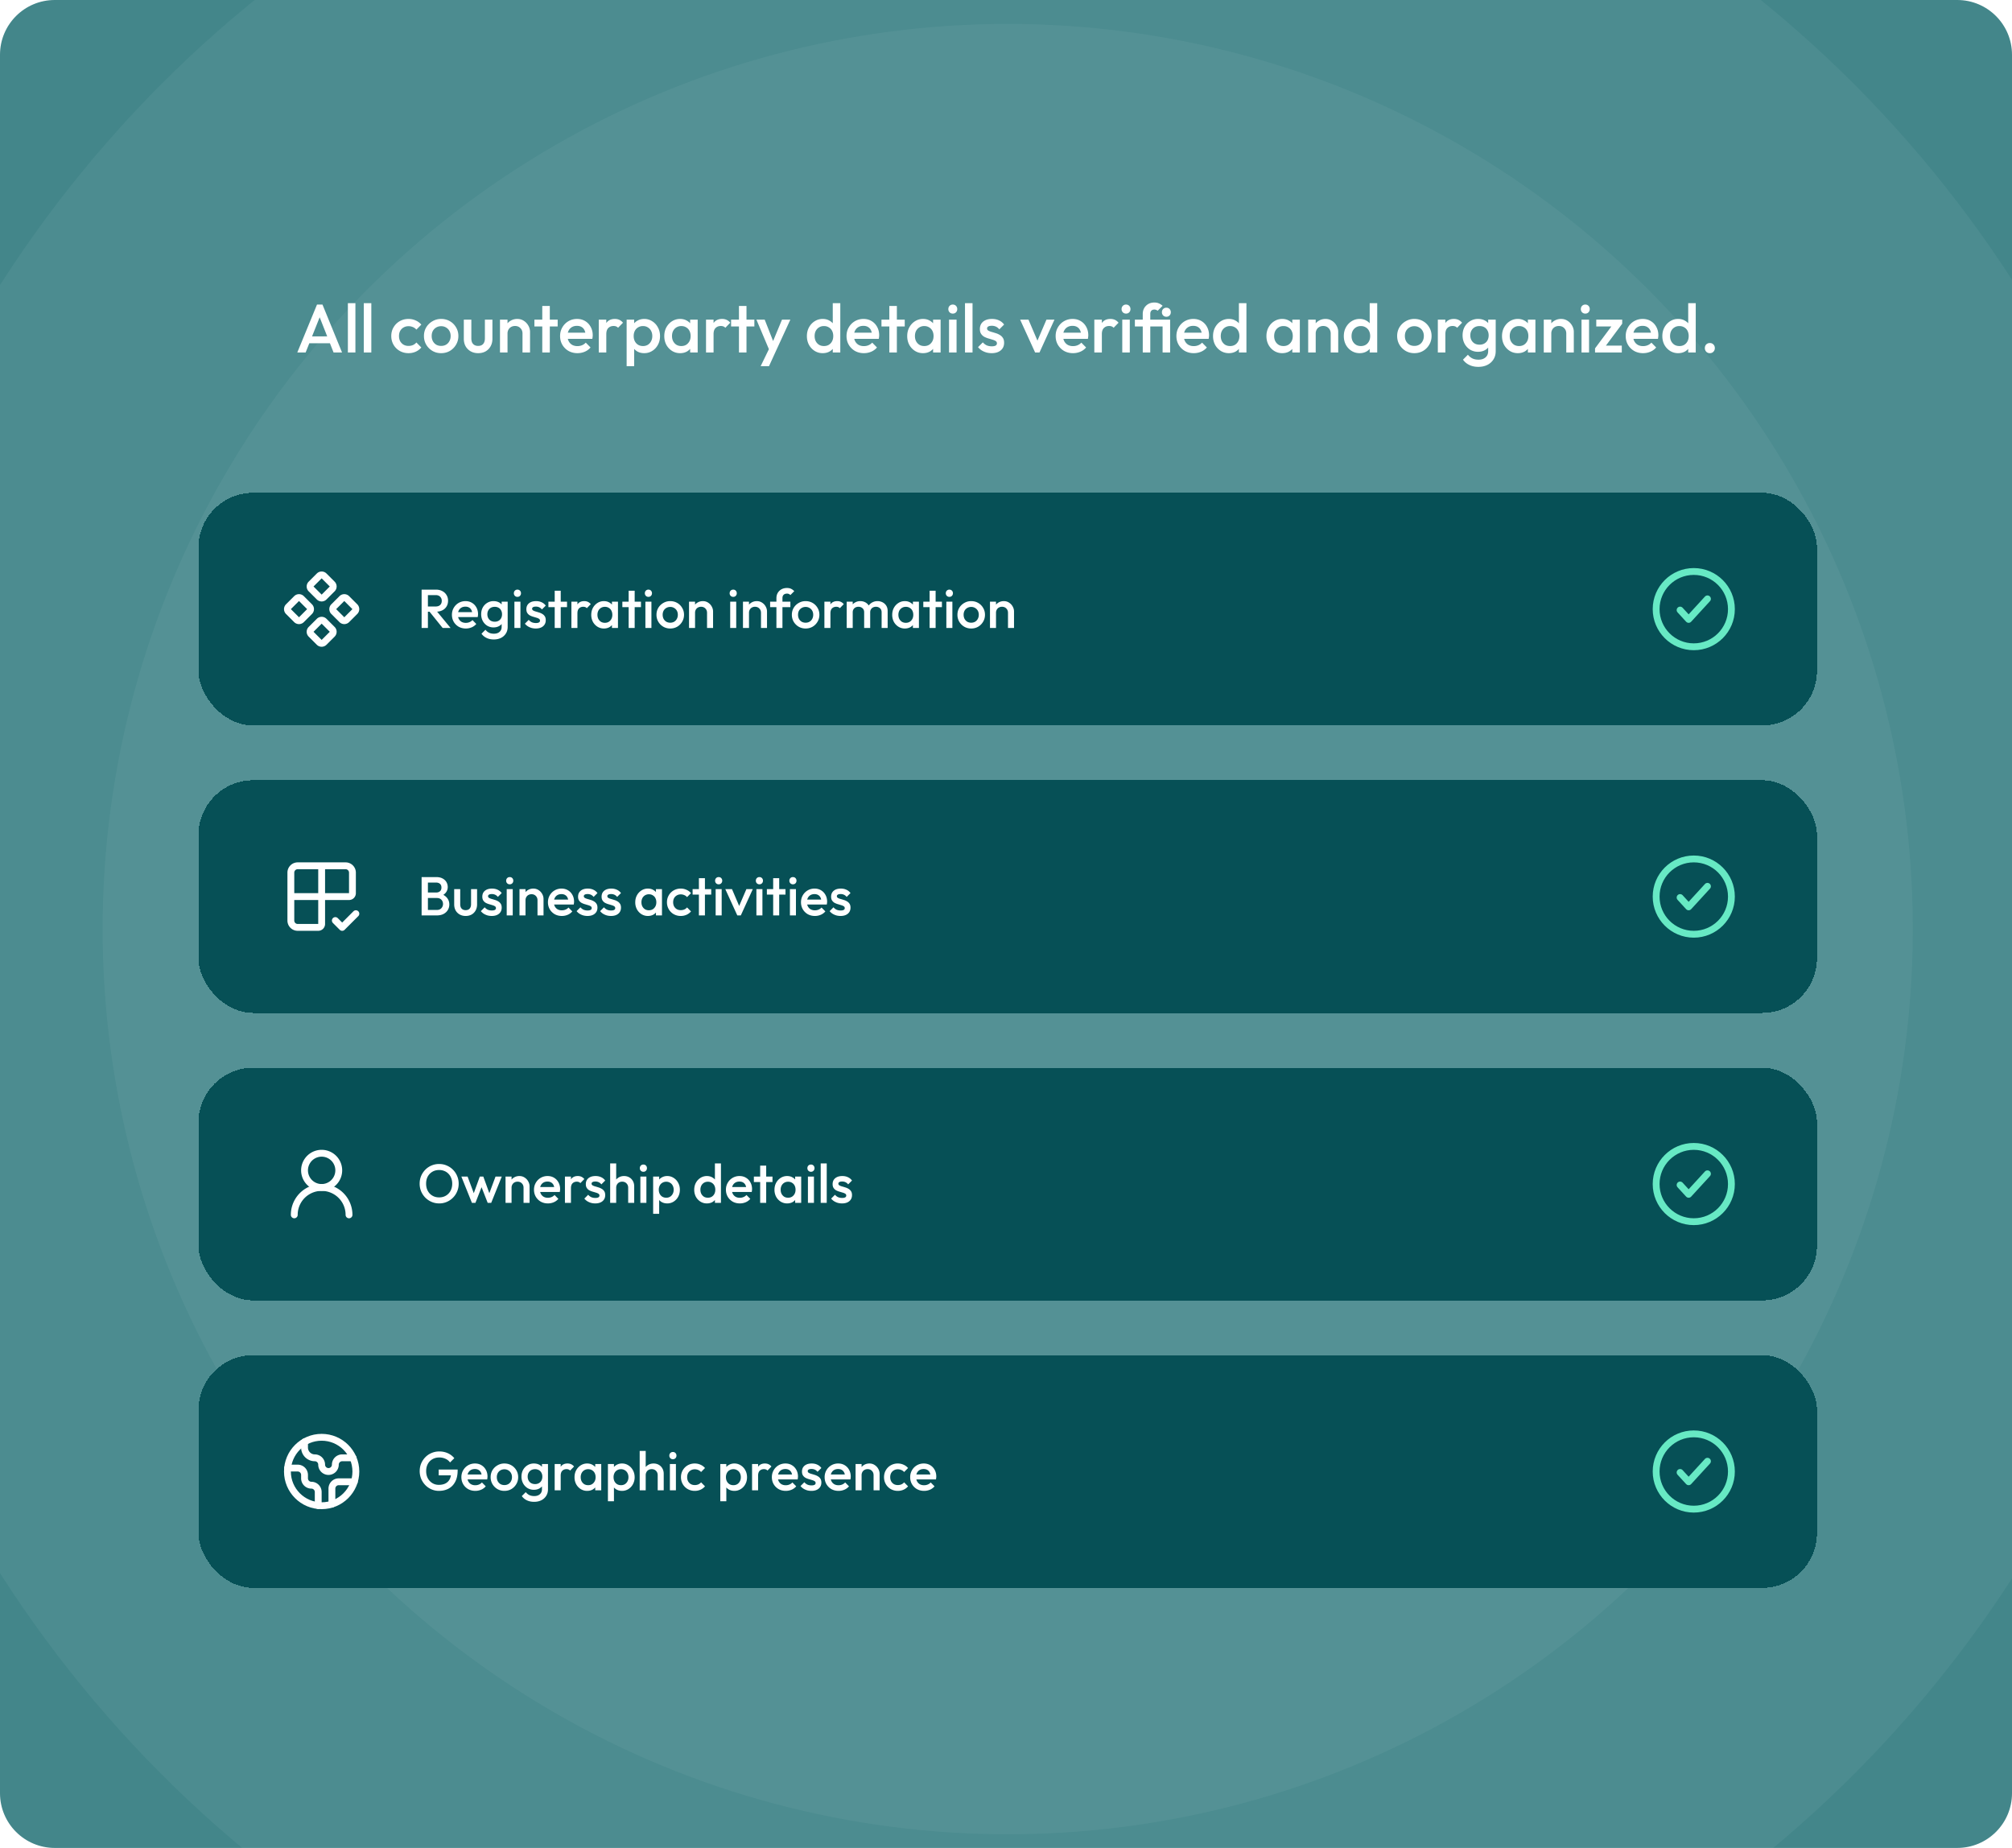 <svg xmlns="http://www.w3.org/2000/svg" width="588" height="540" fill="none"><g clip-path="url(#a)"><path fill="#43868A" d="M0 16C0 7.163 7.163 0 16 0h556c8.837 0 16 7.163 16 16v508c0 8.837-7.163 16-16 16H16c-8.837 0-16-7.163-16-16V16Z"/><circle cx="294.5" cy="271.5" r="349.5" fill="#fff" fill-opacity=".05"/><circle cx="294.5" cy="271.5" r="264.5" fill="#fff" fill-opacity=".05"/><path fill="#fff" d="m86.884 103 5.76-14h1.6l5.72 14h-2.48l-4.48-11.34h.84L89.324 103h-2.44Zm2.84-2.7v-2h7.42v2h-7.42Zm11.943 2.7V88.6h2.2V103h-2.2Zm4.649 0V88.6h2.2V103h-2.2Zm13.072.2c-.947 0-1.807-.22-2.58-.66a4.858 4.858 0 0 1-1.8-1.8c-.44-.76-.66-1.607-.66-2.54 0-.947.22-1.793.66-2.54.44-.76 1.04-1.36 1.8-1.8.773-.44 1.633-.66 2.58-.66.747 0 1.44.147 2.08.44a4.45 4.45 0 0 1 1.66 1.22l-1.44 1.46c-.28-.333-.62-.58-1.02-.74a3.094 3.094 0 0 0-1.28-.26c-.547 0-1.033.127-1.46.38-.413.24-.74.573-.98 1-.227.427-.34.927-.34 1.5 0 .56.113 1.06.34 1.5.24.427.567.767.98 1.02.427.24.913.36 1.46.36.467 0 .893-.08 1.28-.24.4-.173.74-.427 1.02-.76l1.44 1.46a4.646 4.646 0 0 1-1.66 1.24 5.13 5.13 0 0 1-2.08.42Zm9.531 0c-.934 0-1.78-.22-2.54-.66a5.168 5.168 0 0 1-1.82-1.82c-.44-.76-.66-1.607-.66-2.54s.22-1.773.66-2.52a5.06 5.06 0 0 1 1.82-1.78c.76-.453 1.606-.68 2.54-.68.946 0 1.8.22 2.56.66.76.44 1.36 1.04 1.8 1.8.453.747.68 1.587.68 2.52s-.227 1.78-.68 2.54a5.009 5.009 0 0 1-1.8 1.82c-.76.44-1.614.66-2.56.66Zm0-2.12c.546 0 1.026-.12 1.44-.36.426-.253.753-.6.98-1.04.24-.44.36-.94.36-1.5s-.12-1.053-.36-1.48a2.618 2.618 0 0 0-.98-1c-.414-.253-.894-.38-1.44-.38-.534 0-1.014.127-1.44.38a2.61 2.61 0 0 0-.98 1c-.227.427-.34.92-.34 1.48 0 .56.113 1.06.34 1.5.24.44.566.787.98 1.04.426.24.906.36 1.44.36Zm10.809 2.12c-.813 0-1.54-.18-2.18-.54a3.945 3.945 0 0 1-1.48-1.48c-.346-.64-.52-1.373-.52-2.2V93.4h2.2v5.48c0 .467.074.867.22 1.2.16.32.387.567.68.74.307.173.667.26 1.08.26.64 0 1.127-.187 1.46-.56.347-.387.52-.933.52-1.64V93.4h2.2v5.58c0 .84-.18 1.58-.54 2.22a3.79 3.79 0 0 1-1.46 1.48c-.626.347-1.353.52-2.18.52Zm12.972-.2v-5.54c0-.64-.206-1.167-.62-1.58-.4-.413-.92-.62-1.56-.62-.426 0-.806.093-1.14.28a2 2 0 0 0-.78.78 2.3 2.3 0 0 0-.28 1.14l-.86-.48c0-.733.16-1.38.48-1.94a3.45 3.45 0 0 1 1.32-1.34 3.753 3.753 0 0 1 1.92-.5c.72 0 1.36.187 1.92.56.56.36 1 .833 1.32 1.42.32.573.48 1.173.48 1.8V103h-2.2Zm-6.58 0v-9.6h2.2v9.6h-2.2Zm12.359 0V89.4h2.2V103h-2.2Zm-2.3-7.6v-2h6.8v2h-6.8Zm12.585 7.8c-.96 0-1.827-.213-2.6-.64a5.009 5.009 0 0 1-1.82-1.8c-.44-.76-.66-1.613-.66-2.56 0-.947.22-1.793.66-2.54a4.902 4.902 0 0 1 1.78-1.8c.76-.44 1.6-.66 2.52-.66.893 0 1.68.207 2.36.62.693.413 1.233.98 1.62 1.7.4.72.6 1.54.6 2.46 0 .16-.013.327-.04.5-.013.16-.04.34-.08.54h-7.88v-1.8h6.74l-.82.72c-.027-.587-.14-1.08-.34-1.48a2.13 2.13 0 0 0-.86-.92c-.36-.213-.807-.32-1.34-.32-.56 0-1.047.12-1.46.36a2.45 2.45 0 0 0-.96 1.02c-.227.427-.34.94-.34 1.54 0 .6.12 1.127.36 1.58.24.453.58.807 1.02 1.06.44.24.947.36 1.52.36.493 0 .947-.087 1.36-.26a2.834 2.834 0 0 0 1.08-.76l1.4 1.42a4.487 4.487 0 0 1-1.7 1.24c-.667.28-1.373.42-2.12.42Zm6.224-.2v-9.6h2.2v9.6h-2.2Zm2.2-5.34-.76-.38c0-1.213.266-2.193.8-2.94.546-.76 1.366-1.14 2.46-1.14.48 0 .913.087 1.3.26.386.173.746.453 1.08.84l-1.44 1.48a1.524 1.524 0 0 0-.58-.4c-.214-.08-.46-.12-.74-.12-.614 0-1.12.193-1.52.58-.4.387-.6.993-.6 1.82Zm11.084 5.54c-.733 0-1.387-.153-1.96-.46a3.638 3.638 0 0 1-1.36-1.3c-.32-.547-.48-1.167-.48-1.86v-2.76c0-.693.167-1.313.5-1.86a3.49 3.49 0 0 1 1.36-1.28c.573-.32 1.22-.48 1.94-.48a4.18 4.18 0 0 1 2.34.68c.707.44 1.26 1.04 1.66 1.8.413.747.62 1.593.62 2.54 0 .933-.207 1.78-.62 2.54-.4.747-.953 1.34-1.66 1.78-.693.44-1.473.66-2.34.66Zm-5.14 3.8V93.4h2.2v2.58l-.38 2.34.38 2.32V107h-2.2Zm4.78-5.88c.533 0 1-.12 1.4-.36.413-.253.733-.6.96-1.04.24-.44.36-.947.36-1.52 0-.573-.12-1.08-.36-1.52a2.45 2.45 0 0 0-.96-1.02c-.4-.253-.867-.38-1.4-.38-.533 0-1.007.127-1.42.38a2.45 2.45 0 0 0-.96 1.02c-.227.44-.34.947-.34 1.52 0 .573.113 1.08.34 1.52.227.44.547.787.96 1.04.413.24.887.36 1.42.36Zm10.842 2.08c-.867 0-1.654-.22-2.36-.66a4.837 4.837 0 0 1-1.66-1.78c-.4-.76-.6-1.607-.6-2.54 0-.947.2-1.793.6-2.54.413-.76.966-1.36 1.66-1.8a4.277 4.277 0 0 1 2.36-.68c.733 0 1.38.16 1.94.48a3.497 3.497 0 0 1 1.36 1.28c.333.547.5 1.167.5 1.86v2.76c0 .693-.167 1.313-.5 1.86a3.49 3.49 0 0 1-1.34 1.3c-.574.307-1.227.46-1.96.46Zm.36-2.08c.813 0 1.466-.273 1.96-.82.506-.547.76-1.247.76-2.1 0-.573-.114-1.08-.34-1.52a2.45 2.45 0 0 0-.96-1.02c-.4-.253-.874-.38-1.42-.38a2.66 2.66 0 0 0-1.42.38c-.4.24-.72.58-.96 1.02-.227.44-.34.947-.34 1.52 0 .573.113 1.08.34 1.52.24.44.56.787.96 1.04.413.24.886.36 1.42.36Zm2.58 1.88v-2.58l.38-2.34-.38-2.32V93.4h2.2v9.6h-2.2Zm4.641 0v-9.6h2.2v9.6h-2.2Zm2.2-5.34-.76-.38c0-1.213.267-2.193.8-2.94.547-.76 1.367-1.14 2.46-1.14.48 0 .914.087 1.3.26.387.173.747.453 1.08.84l-1.44 1.48a1.509 1.509 0 0 0-.58-.4 2.1 2.1 0 0 0-.74-.12c-.613 0-1.12.193-1.52.58-.4.387-.6.993-.6 1.82Zm7.424 5.34V89.4h2.2V103h-2.2Zm-2.3-7.6v-2h6.8v2h-6.8Zm11.499 7.7-4.1-9.7h2.42l2.8 7.12h-.7l2.96-7.12h2.44l-4.46 9.7h-1.36Zm-2.86 3.9 2.98-6.14 1.24 2.24-1.78 3.9h-2.44Zm18.135-3.8c-.866 0-1.653-.22-2.36-.66a4.853 4.853 0 0 1-1.66-1.78c-.4-.76-.6-1.607-.6-2.54 0-.947.2-1.793.6-2.54.414-.76.967-1.36 1.66-1.8a4.282 4.282 0 0 1 2.36-.68c.734 0 1.38.16 1.94.48a3.484 3.484 0 0 1 1.36 1.28c.334.547.5 1.167.5 1.86v2.76c0 .693-.166 1.313-.5 1.86-.32.547-.766.98-1.34 1.3-.573.307-1.226.46-1.96.46Zm.36-2.08c.547 0 1.02-.12 1.42-.36.414-.253.734-.6.96-1.04.227-.44.34-.947.34-1.52 0-.573-.113-1.08-.34-1.52a2.438 2.438 0 0 0-.96-1.02c-.4-.253-.873-.38-1.42-.38-.533 0-1.006.127-1.42.38-.4.24-.72.58-.96 1.02-.226.44-.34.947-.34 1.52 0 .573.114 1.08.34 1.52.24.44.56.787.96 1.04.414.24.887.36 1.42.36Zm4.78 1.88h-2.2v-2.58l.38-2.34-.38-2.32V88.6h2.2V103Zm6.902.2c-.96 0-1.827-.213-2.6-.64a5.009 5.009 0 0 1-1.82-1.8c-.44-.76-.66-1.613-.66-2.56 0-.947.22-1.793.66-2.54a4.902 4.902 0 0 1 1.78-1.8c.76-.44 1.6-.66 2.52-.66.893 0 1.68.207 2.36.62.693.413 1.233.98 1.62 1.7.4.72.6 1.54.6 2.46 0 .16-.013.327-.04.5-.013.16-.04.34-.08.54h-7.88v-1.8h6.74l-.82.72c-.027-.587-.14-1.08-.34-1.48a2.13 2.13 0 0 0-.86-.92c-.36-.213-.807-.32-1.34-.32-.56 0-1.047.12-1.46.36a2.45 2.45 0 0 0-.96 1.02c-.227.427-.34.94-.34 1.54 0 .6.12 1.127.36 1.58.24.453.58.807 1.02 1.06.44.24.947.36 1.52.36.493 0 .947-.087 1.36-.26a2.834 2.834 0 0 0 1.08-.76l1.4 1.42a4.487 4.487 0 0 1-1.7 1.24c-.667.28-1.373.42-2.12.42Zm7.43-.2V89.4h2.2V103h-2.2Zm-2.3-7.6v-2h6.8v2h-6.8Zm12.145 7.8c-.867 0-1.654-.22-2.36-.66a4.837 4.837 0 0 1-1.66-1.78c-.4-.76-.6-1.607-.6-2.54 0-.947.2-1.793.6-2.54.413-.76.966-1.36 1.66-1.8a4.277 4.277 0 0 1 2.36-.68c.733 0 1.38.16 1.94.48a3.497 3.497 0 0 1 1.36 1.28c.333.547.5 1.167.5 1.86v2.76c0 .693-.167 1.313-.5 1.86a3.49 3.49 0 0 1-1.34 1.3c-.574.307-1.227.46-1.96.46Zm.36-2.08c.813 0 1.466-.273 1.96-.82.506-.547.76-1.247.76-2.1 0-.573-.114-1.08-.34-1.52a2.45 2.45 0 0 0-.96-1.02c-.4-.253-.874-.38-1.42-.38a2.66 2.66 0 0 0-1.42.38c-.4.24-.72.58-.96 1.02-.227.44-.34.947-.34 1.52 0 .573.113 1.08.34 1.52.24.44.56.787.96 1.04.413.24.886.36 1.42.36Zm2.58 1.88v-2.58l.38-2.34-.38-2.32V93.4h2.2v9.6h-2.2Zm4.661 0v-9.6h2.2v9.6h-2.2Zm1.1-11.36a1.28 1.28 0 0 1-.94-.38 1.314 1.314 0 0 1-.36-.94c0-.373.12-.687.36-.94a1.28 1.28 0 0 1 .94-.38c.387 0 .7.127.94.38s.36.567.36.94-.12.687-.36.94c-.24.253-.553.38-.94.38Zm3.568 11.36V88.6h2.2V103h-2.2Zm7.788.2a5.896 5.896 0 0 1-1.54-.2 5.738 5.738 0 0 1-1.36-.6 4.679 4.679 0 0 1-1.08-.96l1.4-1.4c.334.387.714.68 1.14.88.44.187.934.28 1.48.28.494 0 .867-.073 1.12-.22.254-.147.38-.36.38-.64a.77.77 0 0 0-.36-.68c-.24-.16-.553-.293-.94-.4-.373-.12-.773-.24-1.2-.36a6.65 6.65 0 0 1-1.2-.48c-.373-.213-.68-.5-.92-.86s-.36-.827-.36-1.4c0-.613.14-1.14.42-1.58.294-.44.7-.78 1.22-1.02.534-.24 1.167-.36 1.9-.36.774 0 1.454.14 2.04.42.6.267 1.1.673 1.5 1.22l-1.4 1.4c-.28-.347-.6-.607-.96-.78a2.824 2.824 0 0 0-1.24-.26c-.44 0-.78.067-1.02.2s-.36.327-.36.58c0 .267.12.473.36.62.24.147.547.273.92.38.387.107.787.227 1.2.36.427.12.827.293 1.2.52.387.213.7.507.94.88.24.36.36.833.36 1.42 0 .933-.326 1.673-.98 2.22-.653.547-1.54.82-2.66.82Zm12.698-.2-4.38-9.6h2.44l3.34 7.82h-1.44l3.36-7.82h2.34l-4.38 9.6h-1.28Zm11.083.2c-.96 0-1.826-.213-2.6-.64a5.017 5.017 0 0 1-1.82-1.8c-.44-.76-.66-1.613-.66-2.56 0-.947.22-1.793.66-2.54a4.91 4.91 0 0 1 1.78-1.8c.76-.44 1.6-.66 2.52-.66.894 0 1.68.207 2.36.62a4.31 4.31 0 0 1 1.62 1.7c.4.72.6 1.54.6 2.46 0 .16-.013.327-.04.5-.013.16-.04.34-.08.54h-7.88v-1.8h6.74l-.82.72c-.026-.587-.14-1.08-.34-1.48-.2-.4-.486-.707-.86-.92-.36-.213-.806-.32-1.34-.32-.56 0-1.046.12-1.46.36a2.45 2.45 0 0 0-.96 1.02c-.226.427-.34.94-.34 1.54 0 .6.12 1.127.36 1.58.24.453.58.807 1.02 1.06.44.24.947.36 1.52.36.494 0 .947-.087 1.36-.26a2.834 2.834 0 0 0 1.08-.76l1.4 1.42a4.48 4.48 0 0 1-1.7 1.24c-.666.28-1.373.42-2.12.42Zm6.224-.2v-9.6h2.2v9.6h-2.2Zm2.2-5.34-.76-.38c0-1.213.266-2.193.8-2.94.546-.76 1.366-1.14 2.46-1.14.48 0 .913.087 1.3.26.386.173.746.453 1.08.84l-1.44 1.48a1.524 1.524 0 0 0-.58-.4c-.214-.08-.46-.12-.74-.12-.614 0-1.12.193-1.52.58-.4.387-.6.993-.6 1.82Zm5.964 5.34v-9.6h2.2v9.6h-2.2Zm1.1-11.36a1.28 1.28 0 0 1-.94-.38 1.314 1.314 0 0 1-.36-.94c0-.373.12-.687.36-.94a1.28 1.28 0 0 1 .94-.38c.387 0 .7.127.94.38s.36.567.36.94-.12.687-.36.94c-.24.253-.553.38-.94.38Zm4.888 11.36V91.74c0-.64.14-1.207.42-1.7a3.233 3.233 0 0 1 1.2-1.2c.506-.293 1.1-.44 1.78-.44.506 0 .946.087 1.32.26.386.16.746.393 1.08.7l-1.44 1.44a1.422 1.422 0 0 0-.44-.24c-.147-.067-.32-.1-.52-.1-.387 0-.687.113-.9.34-.2.227-.3.533-.3.92V103h-2.2Zm-2.3-7.6v-2h9.36v2h-9.36Zm8.1 7.6v-9.6h2.2v9.6h-2.2Zm1.1-10.44c-.374 0-.687-.127-.94-.38a1.314 1.314 0 0 1-.36-.94c0-.373.12-.687.36-.94.253-.253.566-.38.94-.38.386 0 .7.127.94.38s.36.567.36.94-.12.687-.36.94c-.24.253-.554.38-.94.38Zm8.017 10.64c-.96 0-1.826-.213-2.6-.64a5.017 5.017 0 0 1-1.82-1.8c-.44-.76-.66-1.613-.66-2.56 0-.947.22-1.793.66-2.54a4.91 4.91 0 0 1 1.78-1.8c.76-.44 1.6-.66 2.52-.66.894 0 1.68.207 2.36.62a4.31 4.31 0 0 1 1.62 1.7c.4.72.6 1.54.6 2.46 0 .16-.013.327-.04.5-.013.16-.04.34-.08.54h-7.88v-1.8h6.74l-.82.72c-.026-.587-.14-1.08-.34-1.48-.2-.4-.486-.707-.86-.92-.36-.213-.806-.32-1.34-.32-.56 0-1.046.12-1.46.36a2.45 2.45 0 0 0-.96 1.02c-.226.427-.34.94-.34 1.54 0 .6.12 1.127.36 1.58.24.453.58.807 1.02 1.06.44.24.947.36 1.52.36.494 0 .947-.087 1.36-.26a2.834 2.834 0 0 0 1.08-.76l1.4 1.42a4.48 4.48 0 0 1-1.7 1.24c-.666.28-1.373.42-2.12.42Zm10.244 0c-.867 0-1.654-.22-2.36-.66a4.837 4.837 0 0 1-1.66-1.78c-.4-.76-.6-1.607-.6-2.54 0-.947.2-1.793.6-2.54.413-.76.966-1.36 1.66-1.8a4.277 4.277 0 0 1 2.36-.68c.733 0 1.38.16 1.94.48a3.497 3.497 0 0 1 1.36 1.28c.333.547.5 1.167.5 1.86v2.76c0 .693-.167 1.313-.5 1.86a3.49 3.49 0 0 1-1.34 1.3c-.574.307-1.227.46-1.96.46Zm.36-2.08c.546 0 1.02-.12 1.42-.36.413-.253.733-.6.96-1.04.226-.44.34-.947.34-1.52 0-.573-.114-1.08-.34-1.52a2.45 2.45 0 0 0-.96-1.02c-.4-.253-.874-.38-1.42-.38a2.66 2.66 0 0 0-1.42.38c-.4.24-.72.58-.96 1.02-.227.44-.34.947-.34 1.52 0 .573.113 1.08.34 1.52.24.44.56.787.96 1.04.413.24.886.36 1.42.36Zm4.78 1.88h-2.2v-2.58l.38-2.34-.38-2.32V88.6h2.2V103Zm10.465.2c-.866 0-1.653-.22-2.36-.66a4.853 4.853 0 0 1-1.66-1.78c-.4-.76-.6-1.607-.6-2.54 0-.947.2-1.793.6-2.54.414-.76.967-1.36 1.66-1.8a4.282 4.282 0 0 1 2.36-.68c.734 0 1.38.16 1.94.48a3.484 3.484 0 0 1 1.36 1.28c.334.547.5 1.167.5 1.86v2.76c0 .693-.166 1.313-.5 1.86-.32.547-.766.98-1.34 1.3-.573.307-1.226.46-1.96.46Zm.36-2.08c.814 0 1.467-.273 1.96-.82.507-.547.76-1.247.76-2.1 0-.573-.113-1.08-.34-1.52a2.438 2.438 0 0 0-.96-1.02c-.4-.253-.873-.38-1.42-.38-.533 0-1.006.127-1.42.38-.4.24-.72.58-.96 1.02-.226.44-.34.947-.34 1.52 0 .573.114 1.08.34 1.52.24.44.56.787.96 1.04.414.24.887.36 1.42.36Zm2.58 1.88v-2.58l.38-2.34-.38-2.32V93.4h2.2v9.6h-2.2Zm11.222 0v-5.54c0-.64-.207-1.167-.62-1.58-.4-.413-.92-.62-1.56-.62a2.29 2.29 0 0 0-1.14.28 1.986 1.986 0 0 0-.78.78 2.29 2.29 0 0 0-.28 1.14l-.86-.48c0-.733.16-1.38.48-1.94a3.45 3.45 0 0 1 1.32-1.34 3.748 3.748 0 0 1 1.92-.5c.72 0 1.36.187 1.92.56.56.36 1 .833 1.32 1.42.32.573.48 1.173.48 1.8V103h-2.2Zm-6.58 0v-9.6h2.2v9.6h-2.2Zm15.035.2c-.866 0-1.653-.22-2.36-.66a4.853 4.853 0 0 1-1.66-1.78c-.4-.76-.6-1.607-.6-2.54 0-.947.2-1.793.6-2.54.414-.76.967-1.36 1.66-1.8a4.282 4.282 0 0 1 2.36-.68c.734 0 1.38.16 1.94.48a3.484 3.484 0 0 1 1.36 1.28c.334.547.5 1.167.5 1.86v2.76c0 .693-.166 1.313-.5 1.86-.32.547-.766.98-1.34 1.3-.573.307-1.226.46-1.96.46Zm.36-2.08c.547 0 1.02-.12 1.42-.36.414-.253.734-.6.96-1.04.227-.44.34-.947.34-1.52 0-.573-.113-1.08-.34-1.52a2.438 2.438 0 0 0-.96-1.02c-.4-.253-.873-.38-1.42-.38-.533 0-1.006.127-1.42.38-.4.24-.72.58-.96 1.02-.226.44-.34.947-.34 1.52 0 .573.114 1.08.34 1.52.24.44.56.787.96 1.04.414.24.887.36 1.42.36Zm4.78 1.88h-2.2v-2.58l.38-2.34-.38-2.32V88.6h2.2V103Zm10.846.2c-.933 0-1.78-.22-2.54-.66a5.168 5.168 0 0 1-1.82-1.82c-.44-.76-.66-1.607-.66-2.54s.22-1.773.66-2.52a5.06 5.06 0 0 1 1.82-1.78 4.868 4.868 0 0 1 2.54-.68c.947 0 1.8.22 2.56.66.76.44 1.36 1.04 1.8 1.8.453.747.68 1.587.68 2.52s-.227 1.78-.68 2.54a5.009 5.009 0 0 1-1.8 1.82c-.76.44-1.613.66-2.56.66Zm0-2.12c.547 0 1.027-.12 1.44-.36.427-.253.753-.6.98-1.04.24-.44.36-.94.36-1.5s-.12-1.053-.36-1.48a2.618 2.618 0 0 0-.98-1c-.413-.253-.893-.38-1.44-.38-.533 0-1.013.127-1.44.38-.413.24-.74.573-.98 1-.227.427-.34.92-.34 1.48 0 .56.113 1.06.34 1.5.24.44.567.787.98 1.04.427.24.907.36 1.44.36Zm6.869 1.92v-9.6h2.2v9.6h-2.2Zm2.2-5.34-.76-.38c0-1.213.267-2.193.8-2.94.547-.76 1.367-1.14 2.46-1.14.48 0 .914.087 1.3.26.387.173.747.453 1.08.84l-1.44 1.48a1.509 1.509 0 0 0-.58-.4 2.1 2.1 0 0 0-.74-.12c-.613 0-1.12.193-1.52.58-.4.387-.6.993-.6 1.82Zm9.652 9.54c-1.013 0-1.9-.187-2.66-.56a4.61 4.61 0 0 1-1.84-1.54l1.44-1.44c.387.48.827.84 1.32 1.08.493.24 1.087.36 1.78.36.867 0 1.553-.227 2.06-.68.507-.44.76-1.047.76-1.82v-2.36l.38-2.12-.38-2.14V93.4h2.2v9.2c0 .92-.213 1.72-.64 2.4a4.37 4.37 0 0 1-1.78 1.62c-.76.387-1.64.58-2.64.58Zm-.1-4.4a4.447 4.447 0 0 1-2.32-.62 4.634 4.634 0 0 1-1.62-1.74c-.387-.733-.58-1.553-.58-2.46s.193-1.72.58-2.44c.4-.72.94-1.287 1.62-1.7a4.338 4.338 0 0 1 2.32-.64c.76 0 1.427.153 2 .46.573.307 1.02.733 1.34 1.28.32.533.48 1.16.48 1.88v2.36c0 .707-.167 1.333-.5 1.88-.32.547-.767.973-1.34 1.28-.573.307-1.233.46-1.98.46Zm.44-2.08c.533 0 1-.113 1.4-.34.4-.227.707-.54.92-.94.227-.413.34-.893.34-1.44 0-.547-.113-1.02-.34-1.42a2.28 2.28 0 0 0-.92-.96c-.4-.227-.867-.34-1.4-.34-.533 0-1.007.113-1.42.34-.4.227-.713.547-.94.96-.227.4-.34.873-.34 1.42 0 .533.113 1.007.34 1.42.227.413.54.733.94.96.413.227.887.34 1.42.34Zm11.184 2.48c-.867 0-1.653-.22-2.36-.66a4.845 4.845 0 0 1-1.66-1.78c-.4-.76-.6-1.607-.6-2.54 0-.947.2-1.793.6-2.54.413-.76.967-1.36 1.66-1.8a4.28 4.28 0 0 1 2.36-.68c.733 0 1.38.16 1.94.48a3.49 3.49 0 0 1 1.36 1.28c.333.547.5 1.167.5 1.86v2.76c0 .693-.167 1.313-.5 1.86a3.49 3.49 0 0 1-1.34 1.3c-.573.307-1.227.46-1.96.46Zm.36-2.08c.813 0 1.467-.273 1.96-.82.507-.547.76-1.247.76-2.1 0-.573-.113-1.08-.34-1.52a2.45 2.45 0 0 0-.96-1.02c-.4-.253-.873-.38-1.42-.38-.533 0-1.007.127-1.42.38-.4.24-.72.58-.96 1.02-.227.44-.34.947-.34 1.52 0 .573.113 1.08.34 1.52.24.44.56.787.96 1.04.413.24.887.36 1.42.36Zm2.58 1.88v-2.58l.38-2.34-.38-2.32V93.4h2.2v9.6h-2.2Zm11.221 0v-5.54c0-.64-.206-1.167-.62-1.58-.4-.413-.92-.62-1.56-.62-.426 0-.806.093-1.14.28a2 2 0 0 0-.78.78 2.3 2.3 0 0 0-.28 1.14l-.86-.48c0-.733.16-1.38.48-1.94a3.45 3.45 0 0 1 1.32-1.34 3.753 3.753 0 0 1 1.92-.5c.72 0 1.36.187 1.92.56.56.36 1 .833 1.32 1.42.32.573.48 1.173.48 1.8V103h-2.2Zm-6.58 0v-9.6h2.2v9.6h-2.2Zm11.036 0v-9.6h2.2v9.6h-2.2Zm1.1-11.36c-.373 0-.687-.127-.94-.38a1.314 1.314 0 0 1-.36-.94c0-.373.12-.687.36-.94.253-.253.567-.38.94-.38.387 0 .7.127.94.38s.36.567.36.94-.12.687-.36.94c-.24.253-.553.38-.94.38Zm2.848 10.16 5.36-7.2h2.58l-5.36 7.2h-2.58Zm0 1.2v-1.2l2-.8h5.82v2h-7.82Zm.36-7.6v-2h7.58v1.2l-2 .8h-5.58Zm13.687 7.8c-.96 0-1.827-.213-2.6-.64a5.009 5.009 0 0 1-1.82-1.8c-.44-.76-.66-1.613-.66-2.56 0-.947.22-1.793.66-2.54a4.902 4.902 0 0 1 1.78-1.8c.76-.44 1.6-.66 2.52-.66.893 0 1.68.207 2.36.62.693.413 1.233.98 1.62 1.7.4.72.6 1.54.6 2.46 0 .16-.014.327-.04.5-.014.16-.04.34-.08.54h-7.88v-1.8h6.74l-.82.72c-.027-.587-.14-1.08-.34-1.48a2.13 2.13 0 0 0-.86-.92c-.36-.213-.807-.32-1.34-.32-.56 0-1.047.12-1.46.36-.414.24-.734.58-.96 1.02-.227.427-.34.94-.34 1.54 0 .6.12 1.127.36 1.58.24.453.58.807 1.02 1.06.44.24.946.36 1.52.36.493 0 .946-.087 1.36-.26a2.85 2.85 0 0 0 1.08-.76l1.4 1.42a4.495 4.495 0 0 1-1.7 1.24c-.667.28-1.374.42-2.12.42Zm10.243 0c-.866 0-1.653-.22-2.36-.66a4.853 4.853 0 0 1-1.66-1.78c-.4-.76-.6-1.607-.6-2.54 0-.947.2-1.793.6-2.54.414-.76.967-1.36 1.66-1.8a4.282 4.282 0 0 1 2.36-.68c.734 0 1.38.16 1.94.48a3.484 3.484 0 0 1 1.36 1.28c.334.547.5 1.167.5 1.86v2.76c0 .693-.166 1.313-.5 1.86-.32.547-.766.98-1.34 1.3-.573.307-1.226.46-1.96.46Zm.36-2.08c.547 0 1.02-.12 1.42-.36.414-.253.734-.6.96-1.04.227-.44.34-.947.34-1.52 0-.573-.113-1.08-.34-1.52a2.438 2.438 0 0 0-.96-1.02c-.4-.253-.873-.38-1.42-.38-.533 0-1.006.127-1.42.38-.4.24-.72.58-.96 1.02-.226.44-.34.947-.34 1.52 0 .573.114 1.08.34 1.52.24.44.56.787.96 1.04.414.24.887.36 1.42.36Zm4.78 1.88h-2.2v-2.58l.38-2.34-.38-2.32V88.6h2.2V103Zm4.122.2c-.427 0-.78-.14-1.06-.42a1.519 1.519 0 0 1-.4-1.06c0-.427.133-.78.4-1.06.28-.28.633-.42 1.06-.42.427 0 .773.14 1.04.42.28.28.42.633.42 1.06 0 .413-.14.767-.42 1.06-.267.28-.613.42-1.04.42Z"/><g filter="url(#b)"><rect width="473" height="68" x="58" y="140" fill="#065056" rx="16" shape-rendering="crispEdges"/><path stroke="#fff" stroke-linecap="round" stroke-linejoin="round" stroke-width="2" d="M97.535 173.293a1 1 0 0 0 0 1.414l2.376 2.377a1.003 1.003 0 0 0 1.414 0l2.377-2.377a1.003 1.003 0 0 0 0-1.414l-2.377-2.377a1 1 0 0 0-1.414 0l-2.376 2.377Zm-13.238 0a1 1 0 0 0 0 1.414l2.377 2.377a1.002 1.002 0 0 0 1.414 0l2.377-2.377a1.001 1.001 0 0 0 0-1.414l-2.377-2.377a.998.998 0 0 0-1.414 0l-2.377 2.377Zm6.621 6.619a.998.998 0 0 0 0 1.415l2.377 2.376a1.002 1.002 0 0 0 1.414 0l2.377-2.376a.996.996 0 0 0 .217-1.09.996.996 0 0 0-.217-.325l-2.377-2.376a.998.998 0 0 0-1.414 0l-2.377 2.376Zm0-13.238a1 1 0 0 0 0 1.414l2.377 2.376a1.001 1.001 0 0 0 1.414 0l2.377-2.376a1.001 1.001 0 0 0 0-1.414l-2.377-2.377a.998.998 0 0 0-1.414 0l-2.377 2.377Z"/><path fill="#fff" d="M124.48 174.748v-1.52h2.832c.565 0 1.003-.144 1.312-.432.32-.299.48-.709.48-1.232a1.64 1.64 0 0 0-.464-1.184c-.309-.32-.747-.48-1.312-.48h-2.848v-1.6h2.928c.704 0 1.323.144 1.856.432a2.99 2.99 0 0 1 1.232 1.152c.299.48.448 1.029.448 1.648 0 .651-.149 1.216-.448 1.696-.288.48-.699.853-1.232 1.12-.533.267-1.152.4-1.856.4h-2.928Zm-1.264 4.752v-11.2h1.84v11.2h-1.84Zm6.144 0-3.92-4.864 1.712-.624 4.528 5.488h-2.32Zm6.778.16c-.768 0-1.462-.171-2.08-.512a4.004 4.004 0 0 1-1.456-1.44c-.352-.608-.528-1.291-.528-2.048 0-.757.176-1.435.528-2.032a3.918 3.918 0 0 1 1.424-1.44 3.951 3.951 0 0 1 2.016-.528c.714 0 1.344.165 1.888.496.554.331.986.784 1.296 1.36.32.576.48 1.232.48 1.968 0 .128-.011.261-.032.4a3.942 3.942 0 0 1-.064.432h-6.304v-1.44h5.392l-.656.576c-.022-.469-.112-.864-.272-1.184-.16-.32-.39-.565-.688-.736-.288-.171-.646-.256-1.072-.256-.448 0-.838.096-1.168.288a1.953 1.953 0 0 0-.768.816c-.182.341-.272.752-.272 1.232s.096.901.288 1.264c.192.363.464.645.816.848.352.192.757.288 1.216.288.394 0 .757-.069 1.088-.208.341-.139.629-.341.864-.608l1.12 1.136a3.604 3.604 0 0 1-1.36.992 4.339 4.339 0 0 1-1.696.336Zm8.179 3.2c-.811 0-1.52-.149-2.128-.448a3.69 3.69 0 0 1-1.472-1.232l1.152-1.152c.309.384.661.672 1.056.864.394.192.869.288 1.424.288.693 0 1.242-.181 1.648-.544.405-.352.608-.837.608-1.456v-1.888l.304-1.696-.304-1.712v-2.064h1.76v7.36c0 .736-.171 1.376-.512 1.92a3.49 3.49 0 0 1-1.424 1.296c-.608.309-1.312.464-2.112.464Zm-.08-3.52a3.55 3.55 0 0 1-1.856-.496 3.698 3.698 0 0 1-1.296-1.392c-.31-.587-.464-1.243-.464-1.968 0-.725.154-1.376.464-1.952a3.614 3.614 0 0 1 1.296-1.36 3.471 3.471 0 0 1 1.856-.512c.608 0 1.141.123 1.6.368.458.245.816.587 1.072 1.024.256.427.384.928.384 1.504v1.888c0 .565-.134 1.067-.4 1.504a2.684 2.684 0 0 1-1.072 1.024c-.459.245-.987.368-1.584.368Zm.352-1.664c.426 0 .8-.091 1.12-.272a1.85 1.85 0 0 0 .736-.752c.181-.331.272-.715.272-1.152 0-.437-.091-.816-.272-1.136a1.824 1.824 0 0 0-.736-.768 2.238 2.238 0 0 0-1.12-.272c-.427 0-.806.091-1.136.272-.32.181-.571.437-.752.768-.182.32-.272.699-.272 1.136 0 .427.09.805.272 1.136.181.331.432.587.752.768.33.181.709.272 1.136.272Zm5.747 1.824v-7.68h1.76v7.68h-1.76Zm.88-9.088c-.299 0-.55-.101-.752-.304a1.051 1.051 0 0 1-.288-.752c0-.299.096-.549.288-.752.202-.203.453-.304.752-.304.309 0 .56.101.752.304.192.203.288.453.288.752s-.096.549-.288.752c-.192.203-.443.304-.752.304Zm5.366 9.248c-.427 0-.838-.053-1.232-.16a4.511 4.511 0 0 1-1.088-.48 3.692 3.692 0 0 1-.864-.768l1.12-1.12c.266.309.57.544.912.704.352.149.746.224 1.184.224.394 0 .693-.059.896-.176a.56.56 0 0 0 .304-.512.616.616 0 0 0-.288-.544 2.606 2.606 0 0 0-.752-.32 27.722 27.722 0 0 0-.96-.288 5.285 5.285 0 0 1-.96-.384 2.164 2.164 0 0 1-.736-.688c-.192-.288-.288-.661-.288-1.12 0-.491.112-.912.336-1.264.234-.352.56-.624.976-.816.426-.192.933-.288 1.52-.288.618 0 1.162.112 1.632.336.48.213.88.539 1.2.976l-1.12 1.12a2.24 2.24 0 0 0-.768-.624 2.256 2.256 0 0 0-.992-.208c-.352 0-.624.053-.816.16-.192.107-.288.261-.288.464 0 .213.096.379.288.496.192.117.437.219.736.304.309.085.629.181.96.288.341.096.661.235.96.416.309.171.56.405.752.704.192.288.288.667.288 1.136 0 .747-.262 1.339-.784 1.776-.523.437-1.232.656-2.128.656Zm5.531-.16v-10.88h1.76v10.88h-1.76Zm-1.84-6.08v-1.6h5.44v1.6h-5.44Zm6.719 6.08v-7.68h1.76v7.68h-1.76Zm1.76-4.272-.608-.304c0-.971.213-1.755.64-2.352.437-.608 1.093-.912 1.968-.912.384 0 .73.069 1.04.208.309.139.597.363.864.672l-1.152 1.184a1.225 1.225 0 0 0-.464-.32 1.682 1.682 0 0 0-.592-.096c-.491 0-.896.155-1.216.464-.32.309-.48.795-.48 1.456Zm7.737 4.432a3.5 3.5 0 0 1-1.888-.528 3.88 3.88 0 0 1-1.328-1.424 4.294 4.294 0 0 1-.48-2.032c0-.757.16-1.435.48-2.032a3.844 3.844 0 0 1 1.328-1.44 3.42 3.42 0 0 1 1.888-.544c.587 0 1.104.128 1.552.384.459.245.821.587 1.088 1.024.267.437.4.933.4 1.488v2.208c0 .555-.133 1.051-.4 1.488a2.792 2.792 0 0 1-1.072 1.04c-.459.245-.981.368-1.568.368Zm.288-1.664c.651 0 1.173-.219 1.568-.656.405-.437.608-.997.608-1.68 0-.459-.091-.864-.272-1.216a1.953 1.953 0 0 0-.768-.816c-.32-.203-.699-.304-1.136-.304-.427 0-.805.101-1.136.304a2.1 2.1 0 0 0-.768.816 2.621 2.621 0 0 0-.272 1.216c0 .459.091.864.272 1.216.192.352.448.629.768.832a2.22 2.22 0 0 0 1.136.288Zm2.064 1.504v-2.064l.304-1.872-.304-1.856v-1.888h1.76v7.68h-1.76Zm4.881 0v-10.88h1.76v10.88h-1.76Zm-1.84-6.08v-1.6h5.44v1.6h-5.44Zm6.735 6.08v-7.68h1.76v7.68h-1.76Zm.88-9.088a1.02 1.02 0 0 1-.752-.304 1.051 1.051 0 0 1-.288-.752c0-.299.096-.549.288-.752a1.02 1.02 0 0 1 .752-.304c.309 0 .56.101.752.304.192.203.288.453.288.752s-.096.549-.288.752c-.192.203-.443.304-.752.304Zm6.374 9.248a3.98 3.98 0 0 1-2.032-.528 4.144 4.144 0 0 1-1.456-1.456 3.98 3.98 0 0 1-.528-2.032c0-.747.176-1.419.528-2.016a4.056 4.056 0 0 1 1.456-1.424 3.887 3.887 0 0 1 2.032-.544c.757 0 1.44.176 2.048.528a3.886 3.886 0 0 1 1.44 1.44c.363.597.544 1.269.544 2.016 0 .747-.181 1.424-.544 2.032a4.012 4.012 0 0 1-1.44 1.456c-.608.352-1.291.528-2.048.528Zm0-1.696c.437 0 .821-.096 1.152-.288.341-.203.603-.48.784-.832.192-.352.288-.752.288-1.2 0-.448-.096-.843-.288-1.184a2.093 2.093 0 0 0-.784-.8 2.159 2.159 0 0 0-1.152-.304c-.427 0-.811.101-1.152.304a2.093 2.093 0 0 0-.784.8 2.49 2.49 0 0 0-.272 1.184c0 .448.091.848.272 1.2.192.352.453.629.784.832.341.192.725.288 1.152.288Zm10.76 1.536v-4.432c0-.512-.166-.933-.496-1.264-.32-.331-.736-.496-1.248-.496-.342 0-.646.075-.912.224a1.587 1.587 0 0 0-.624.624 1.83 1.83 0 0 0-.224.912l-.688-.384c0-.587.128-1.104.384-1.552a2.755 2.755 0 0 1 1.056-1.072c.458-.267.97-.4 1.536-.4.576 0 1.088.149 1.536.448.448.288.8.667 1.056 1.136.256.459.384.939.384 1.44v4.816h-1.76Zm-5.264 0v-7.68h1.76v7.68h-1.76Zm12.031 0v-7.68h1.76v7.68h-1.76Zm.88-9.088c-.298 0-.549-.101-.752-.304a1.051 1.051 0 0 1-.288-.752c0-.299.096-.549.288-.752.203-.203.454-.304.752-.304.31 0 .56.101.752.304.192.203.288.453.288.752s-.096.549-.288.752c-.192.203-.442.304-.752.304Zm8.118 9.088v-4.432c0-.512-.165-.933-.496-1.264-.32-.331-.736-.496-1.248-.496a1.84 1.84 0 0 0-.912.224 1.6 1.6 0 0 0-.624.624 1.84 1.84 0 0 0-.224.912l-.688-.384c0-.587.128-1.104.384-1.552a2.755 2.755 0 0 1 1.056-1.072c.459-.267.971-.4 1.536-.4.576 0 1.088.149 1.536.448.448.288.8.667 1.056 1.136.256.459.384.939.384 1.44v4.816h-1.76Zm-5.264 0v-7.68h1.76v7.68h-1.76Zm9.775 0v-8.688c0-.587.128-1.104.384-1.552.267-.448.629-.8 1.088-1.056.469-.256 1.008-.384 1.616-.384.469 0 .869.08 1.2.24.331.16.64.389.928.688l-1.136 1.136a1.613 1.613 0 0 0-.416-.304 1.282 1.282 0 0 0-.576-.112c-.427 0-.757.117-.992.352-.224.224-.336.549-.336.976v8.704h-1.76Zm-1.84-6.08v-1.6h5.92v1.6h-5.92Zm10.367 6.24a3.98 3.98 0 0 1-2.032-.528 4.136 4.136 0 0 1-1.456-1.456 3.98 3.98 0 0 1-.528-2.032c0-.747.176-1.419.528-2.016a4.048 4.048 0 0 1 1.456-1.424 3.887 3.887 0 0 1 2.032-.544c.757 0 1.44.176 2.048.528a3.886 3.886 0 0 1 1.44 1.44c.362.597.544 1.269.544 2.016 0 .747-.182 1.424-.544 2.032a4.012 4.012 0 0 1-1.44 1.456c-.608.352-1.291.528-2.048.528Zm0-1.696c.437 0 .821-.096 1.152-.288a2.04 2.04 0 0 0 .784-.832c.192-.352.288-.752.288-1.2 0-.448-.096-.843-.288-1.184a2.1 2.1 0 0 0-.784-.8 2.159 2.159 0 0 0-1.152-.304c-.427 0-.811.101-1.152.304a2.093 2.093 0 0 0-.784.8c-.182.341-.272.736-.272 1.184 0 .448.09.848.272 1.2.192.352.453.629.784.832.341.192.725.288 1.152.288Zm5.495 1.536v-7.68h1.76v7.68h-1.76Zm1.76-4.272-.608-.304c0-.971.213-1.755.64-2.352.437-.608 1.093-.912 1.968-.912.384 0 .731.069 1.04.208.309.139.597.363.864.672l-1.152 1.184a1.217 1.217 0 0 0-.464-.32 1.682 1.682 0 0 0-.592-.096c-.491 0-.896.155-1.216.464-.32.309-.48.795-.48 1.456Zm4.756 4.272v-7.68h1.76v7.68h-1.76Zm5.104 0v-4.576c0-.512-.16-.907-.48-1.184-.32-.288-.715-.432-1.184-.432-.32 0-.608.064-.864.192a1.488 1.488 0 0 0-.592.56c-.15.235-.224.523-.224.864l-.688-.384c0-.587.128-1.093.384-1.52a2.652 2.652 0 0 1 1.04-.992 2.959 2.959 0 0 1 1.472-.368c.544 0 1.034.117 1.472.352.437.235.784.565 1.04.992.256.427.384.939.384 1.536v4.96h-1.76Zm5.104 0v-4.576c0-.512-.16-.907-.48-1.184-.32-.288-.715-.432-1.184-.432-.31 0-.592.064-.848.192a1.466 1.466 0 0 0-.608.56c-.15.235-.224.523-.224.864l-.992-.384c.053-.587.224-1.093.512-1.52a2.987 2.987 0 0 1 1.104-.992 3.14 3.14 0 0 1 1.504-.368 3.19 3.19 0 0 1 1.504.352c.448.235.805.565 1.072.992.266.427.4.939.4 1.536v4.96h-1.76Zm6.789.16a3.5 3.5 0 0 1-1.888-.528 3.88 3.88 0 0 1-1.328-1.424 4.294 4.294 0 0 1-.48-2.032c0-.757.16-1.435.48-2.032a3.844 3.844 0 0 1 1.328-1.44 3.42 3.42 0 0 1 1.888-.544c.587 0 1.104.128 1.552.384.459.245.821.587 1.088 1.024.267.437.4.933.4 1.488v2.208c0 .555-.133 1.051-.4 1.488a2.792 2.792 0 0 1-1.072 1.04c-.459.245-.981.368-1.568.368Zm.288-1.664c.651 0 1.173-.219 1.568-.656.405-.437.608-.997.608-1.68 0-.459-.091-.864-.272-1.216a1.953 1.953 0 0 0-.768-.816c-.32-.203-.699-.304-1.136-.304-.427 0-.805.101-1.136.304a2.1 2.1 0 0 0-.768.816 2.621 2.621 0 0 0-.272 1.216c0 .459.091.864.272 1.216.192.352.448.629.768.832a2.22 2.22 0 0 0 1.136.288Zm2.064 1.504v-2.064l.304-1.872-.304-1.856v-1.888h1.76v7.68h-1.76Zm4.881 0v-10.88h1.76v10.88h-1.76Zm-1.84-6.08v-1.6h5.44v1.6h-5.44Zm6.735 6.08v-7.68h1.76v7.68h-1.76Zm.88-9.088a1.02 1.02 0 0 1-.752-.304 1.051 1.051 0 0 1-.288-.752c0-.299.096-.549.288-.752a1.02 1.02 0 0 1 .752-.304c.309 0 .56.101.752.304.192.203.288.453.288.752s-.096.549-.288.752c-.192.203-.443.304-.752.304Zm6.374 9.248a3.98 3.98 0 0 1-2.032-.528 4.144 4.144 0 0 1-1.456-1.456 3.98 3.98 0 0 1-.528-2.032c0-.747.176-1.419.528-2.016a4.056 4.056 0 0 1 1.456-1.424 3.887 3.887 0 0 1 2.032-.544c.757 0 1.44.176 2.048.528a3.886 3.886 0 0 1 1.44 1.44c.363.597.544 1.269.544 2.016 0 .747-.181 1.424-.544 2.032a4.012 4.012 0 0 1-1.44 1.456c-.608.352-1.291.528-2.048.528Zm0-1.696c.437 0 .821-.096 1.152-.288.341-.203.603-.48.784-.832.192-.352.288-.752.288-1.2 0-.448-.096-.843-.288-1.184a2.093 2.093 0 0 0-.784-.8 2.159 2.159 0 0 0-1.152-.304c-.427 0-.811.101-1.152.304a2.093 2.093 0 0 0-.784.8 2.49 2.49 0 0 0-.272 1.184c0 .448.091.848.272 1.2.192.352.453.629.784.832.341.192.725.288 1.152.288Zm10.76 1.536v-4.432c0-.512-.166-.933-.496-1.264-.32-.331-.736-.496-1.248-.496-.342 0-.646.075-.912.224a1.587 1.587 0 0 0-.624.624 1.83 1.83 0 0 0-.224.912l-.688-.384c0-.587.128-1.104.384-1.552a2.755 2.755 0 0 1 1.056-1.072c.458-.267.97-.4 1.536-.4.576 0 1.088.149 1.536.448.448.288.8.667 1.056 1.136.256.459.384.939.384 1.44v4.816h-1.76Zm-5.264 0v-7.68h1.76v7.68h-1.76Z"/><g stroke="#67E9C4" stroke-width="2" clip-path="url(#c)"><path stroke-linecap="round" stroke-linejoin="round" d="m499 171-5.5 6-2.5-2.727"/><circle cx="495" cy="174" r="11"/></g></g><g filter="url(#d)"><rect width="473" height="68" x="58" y="224" fill="#065056" rx="16" shape-rendering="crispEdges"/><path stroke="#fff" stroke-linecap="round" stroke-linejoin="round" stroke-width="2" d="M94 249v17a1 1 0 0 1-1 1h-6a2 2 0 0 1-2-2v-14a2 2 0 0 1 2-2h14a2 2 0 0 1 2 2v6a.997.997 0 0 1-1 1H85m13 7 2 2 4-4"/><path fill="#fff" d="M124.48 263.5v-1.6h3.216c.565 0 1.003-.176 1.312-.528.309-.352.464-.757.464-1.216 0-.309-.069-.597-.208-.864a1.591 1.591 0 0 0-.608-.64c-.267-.16-.587-.24-.96-.24h-3.216v-1.6h2.944c.48 0 .864-.123 1.152-.368.288-.245.432-.608.432-1.088 0-.48-.144-.843-.432-1.088-.288-.245-.672-.368-1.152-.368h-2.944v-1.6h2.992c.757 0 1.387.139 1.888.416.501.277.875.635 1.12 1.072.245.437.368.907.368 1.408 0 .587-.165 1.104-.496 1.552-.32.448-.795.811-1.424 1.088l.144-.576c.704.288 1.253.693 1.648 1.216s.592 1.136.592 1.84c0 .576-.144 1.104-.432 1.584-.277.48-.693.869-1.248 1.168-.544.288-1.216.432-2.016.432h-3.136Zm-1.264 0v-11.2h1.84v11.2h-1.84Zm12.865.16c-.651 0-1.232-.144-1.744-.432a3.159 3.159 0 0 1-1.184-1.184c-.277-.512-.416-1.099-.416-1.76v-4.464h1.76v4.384c0 .373.059.693.176.96.128.256.309.453.544.592.245.139.533.208.864.208.512 0 .901-.149 1.168-.448.277-.309.416-.747.416-1.312v-4.384h1.76v4.464c0 .672-.144 1.264-.432 1.776a3.041 3.041 0 0 1-1.168 1.184c-.501.277-1.083.416-1.744.416Zm7.626 0c-.427 0-.838-.053-1.232-.16a4.511 4.511 0 0 1-1.088-.48 3.692 3.692 0 0 1-.864-.768l1.12-1.12c.266.309.57.544.912.704.352.149.746.224 1.184.224.394 0 .693-.059.896-.176a.56.56 0 0 0 .304-.512.616.616 0 0 0-.288-.544 2.606 2.606 0 0 0-.752-.32 27.722 27.722 0 0 0-.96-.288 5.285 5.285 0 0 1-.96-.384 2.164 2.164 0 0 1-.736-.688c-.192-.288-.288-.661-.288-1.12 0-.491.112-.912.336-1.264.234-.352.56-.624.976-.816.426-.192.933-.288 1.52-.288.618 0 1.162.112 1.632.336.48.213.88.539 1.2.976l-1.12 1.12a2.24 2.24 0 0 0-.768-.624 2.256 2.256 0 0 0-.992-.208c-.352 0-.624.053-.816.16-.192.107-.288.261-.288.464 0 .213.096.379.288.496.192.117.437.219.736.304.309.085.629.181.96.288.341.096.661.235.96.416.309.171.56.405.752.704.192.288.288.667.288 1.136 0 .747-.262 1.339-.784 1.776-.523.437-1.232.656-2.128.656Zm4.379-.16v-7.68h1.76v7.68h-1.76Zm.88-9.088c-.299 0-.55-.101-.752-.304a1.051 1.051 0 0 1-.288-.752c0-.299.096-.549.288-.752.202-.203.453-.304.752-.304.309 0 .56.101.752.304.192.203.288.453.288.752s-.096.549-.288.752c-.192.203-.443.304-.752.304Zm8.118 9.088v-4.432c0-.512-.166-.933-.496-1.264-.32-.331-.736-.496-1.248-.496-.342 0-.646.075-.912.224a1.587 1.587 0 0 0-.624.624 1.83 1.83 0 0 0-.224.912l-.688-.384c0-.587.128-1.104.384-1.552a2.755 2.755 0 0 1 1.056-1.072c.458-.267.97-.4 1.536-.4.576 0 1.088.149 1.536.448.448.288.8.667 1.056 1.136.256.459.384.939.384 1.44v4.816h-1.76Zm-5.264 0v-7.68h1.76v7.68h-1.76Zm12.38.16c-.768 0-1.461-.171-2.08-.512a4.012 4.012 0 0 1-1.456-1.44c-.352-.608-.528-1.291-.528-2.048 0-.757.176-1.435.528-2.032a3.926 3.926 0 0 1 1.424-1.44 3.951 3.951 0 0 1 2.016-.528c.715 0 1.344.165 1.888.496.555.331.987.784 1.296 1.36.32.576.48 1.232.48 1.968 0 .128-.01.261-.032.4-.01.128-.032.272-.064.432h-6.304v-1.44h5.392l-.656.576c-.021-.469-.112-.864-.272-1.184a1.702 1.702 0 0 0-.688-.736c-.288-.171-.645-.256-1.072-.256-.448 0-.837.096-1.168.288-.33.192-.586.464-.768.816-.181.341-.272.752-.272 1.232s.096.901.288 1.264c.192.363.464.645.816.848a2.5 2.5 0 0 0 1.216.288c.395 0 .758-.069 1.088-.208.342-.139.63-.341.864-.608l1.12 1.136a3.588 3.588 0 0 1-1.36.992 4.332 4.332 0 0 1-1.696.336Zm7.491 0c-.427 0-.837-.053-1.232-.16a4.529 4.529 0 0 1-1.088-.48 3.692 3.692 0 0 1-.864-.768l1.12-1.12c.267.309.571.544.912.704a3.01 3.01 0 0 0 1.184.224c.395 0 .693-.059.896-.176a.559.559 0 0 0 .304-.512.616.616 0 0 0-.288-.544 2.606 2.606 0 0 0-.752-.32 27.722 27.722 0 0 0-.96-.288 5.285 5.285 0 0 1-.96-.384 2.164 2.164 0 0 1-.736-.688c-.192-.288-.288-.661-.288-1.12 0-.491.112-.912.336-1.264.235-.352.56-.624.976-.816.427-.192.933-.288 1.52-.288.619 0 1.163.112 1.632.336.48.213.88.539 1.2.976l-1.12 1.12a2.24 2.24 0 0 0-.768-.624 2.256 2.256 0 0 0-.992-.208c-.352 0-.624.053-.816.16-.192.107-.288.261-.288.464 0 .213.096.379.288.496.192.117.437.219.736.304.309.085.629.181.96.288.341.096.661.235.96.416.309.171.56.405.752.704.192.288.288.667.288 1.136 0 .747-.261 1.339-.784 1.776-.523.437-1.232.656-2.128.656Zm6.875 0c-.427 0-.837-.053-1.232-.16a4.529 4.529 0 0 1-1.088-.48 3.692 3.692 0 0 1-.864-.768l1.12-1.12c.267.309.571.544.912.704a3.01 3.01 0 0 0 1.184.224c.395 0 .693-.059.896-.176a.559.559 0 0 0 .304-.512.616.616 0 0 0-.288-.544 2.606 2.606 0 0 0-.752-.32 27.722 27.722 0 0 0-.96-.288 5.285 5.285 0 0 1-.96-.384 2.164 2.164 0 0 1-.736-.688c-.192-.288-.288-.661-.288-1.12 0-.491.112-.912.336-1.264.235-.352.56-.624.976-.816.427-.192.933-.288 1.52-.288.619 0 1.163.112 1.632.336.48.213.88.539 1.2.976l-1.12 1.12a2.24 2.24 0 0 0-.768-.624 2.256 2.256 0 0 0-.992-.208c-.352 0-.624.053-.816.16-.192.107-.288.261-.288.464 0 .213.096.379.288.496.192.117.437.219.736.304.309.085.629.181.96.288.341.096.661.235.96.416.309.171.56.405.752.704.192.288.288.667.288 1.136 0 .747-.261 1.339-.784 1.776-.523.437-1.232.656-2.128.656Zm10.782 0a3.502 3.502 0 0 1-1.888-.528 3.889 3.889 0 0 1-1.328-1.424 4.294 4.294 0 0 1-.48-2.032c0-.757.16-1.435.48-2.032a3.853 3.853 0 0 1 1.328-1.44 3.423 3.423 0 0 1 1.888-.544c.587 0 1.104.128 1.552.384.459.245.822.587 1.088 1.024.267.437.4.933.4 1.488v2.208c0 .555-.133 1.051-.4 1.488a2.792 2.792 0 0 1-1.072 1.04c-.458.245-.981.368-1.568.368Zm.288-1.664c.651 0 1.174-.219 1.568-.656.406-.437.608-.997.608-1.68 0-.459-.09-.864-.272-1.216a1.953 1.953 0 0 0-.768-.816c-.32-.203-.698-.304-1.136-.304a2.13 2.13 0 0 0-1.136.304 2.1 2.1 0 0 0-.768.816 2.621 2.621 0 0 0-.272 1.216c0 .459.091.864.272 1.216.192.352.448.629.768.832.331.192.71.288 1.136.288Zm2.064 1.504v-2.064l.304-1.872-.304-1.856v-1.888h1.76v7.68h-1.76Zm7.25.16a4.096 4.096 0 0 1-2.064-.528 3.886 3.886 0 0 1-1.44-1.44 3.98 3.98 0 0 1-.528-2.032c0-.757.176-1.435.528-2.032a3.886 3.886 0 0 1 1.44-1.44 4.096 4.096 0 0 1 2.064-.528c.597 0 1.152.117 1.664.352.522.224.965.549 1.328.976l-1.152 1.168a2.038 2.038 0 0 0-.816-.592 2.473 2.473 0 0 0-1.024-.208c-.438 0-.827.101-1.168.304a2.093 2.093 0 0 0-.784.8c-.182.341-.272.741-.272 1.2 0 .448.09.848.272 1.2.192.341.453.613.784.816.341.192.73.288 1.168.288.373 0 .714-.064 1.024-.192.32-.139.592-.341.816-.608l1.152 1.168a3.725 3.725 0 0 1-1.328.992 4.107 4.107 0 0 1-1.664.336Zm5.303-.16v-10.88h1.76v10.88h-1.76Zm-1.84-6.08v-1.6h5.44v1.6h-5.44Zm6.735 6.08v-7.68h1.76v7.68h-1.76Zm.88-9.088c-.298 0-.549-.101-.752-.304a1.051 1.051 0 0 1-.288-.752c0-.299.096-.549.288-.752.203-.203.454-.304.752-.304.31 0 .56.101.752.304.192.203.288.453.288.752s-.096.549-.288.752c-.192.203-.442.304-.752.304Zm5.446 9.088-3.504-7.68h1.952l2.672 6.256h-1.152l2.688-6.256h1.872l-3.504 7.68h-1.024Zm5.581 0v-7.68h1.76v7.68h-1.76Zm.88-9.088c-.299 0-.55-.101-.752-.304a1.051 1.051 0 0 1-.288-.752c0-.299.096-.549.288-.752.202-.203.453-.304.752-.304.309 0 .56.101.752.304.192.203.288.453.288.752s-.096.549-.288.752c-.192.203-.443.304-.752.304Zm4.022 9.088v-10.88h1.76v10.88h-1.76Zm-1.84-6.08v-1.6h5.44v1.6h-5.44Zm6.734 6.08v-7.68h1.76v7.68h-1.76Zm.88-9.088c-.298 0-.549-.101-.752-.304a1.051 1.051 0 0 1-.288-.752c0-.299.096-.549.288-.752.203-.203.454-.304.752-.304.31 0 .56.101.752.304.192.203.288.453.288.752s-.096.549-.288.752c-.192.203-.442.304-.752.304Zm6.422 9.248c-.768 0-1.461-.171-2.08-.512a4.012 4.012 0 0 1-1.456-1.44c-.352-.608-.528-1.291-.528-2.048 0-.757.176-1.435.528-2.032a3.926 3.926 0 0 1 1.424-1.44 3.951 3.951 0 0 1 2.016-.528c.715 0 1.344.165 1.888.496.555.331.987.784 1.296 1.36.32.576.48 1.232.48 1.968 0 .128-.01.261-.032.4-.01.128-.032.272-.064.432h-6.304v-1.44h5.392l-.656.576c-.021-.469-.112-.864-.272-1.184a1.702 1.702 0 0 0-.688-.736c-.288-.171-.645-.256-1.072-.256-.448 0-.837.096-1.168.288-.33.192-.586.464-.768.816-.181.341-.272.752-.272 1.232s.096.901.288 1.264c.192.363.464.645.816.848a2.5 2.5 0 0 0 1.216.288c.395 0 .758-.069 1.088-.208.342-.139.63-.341.864-.608l1.12 1.136a3.588 3.588 0 0 1-1.36.992 4.332 4.332 0 0 1-1.696.336Zm7.491 0c-.426 0-.837-.053-1.232-.16a4.546 4.546 0 0 1-1.088-.48 3.732 3.732 0 0 1-.864-.768l1.12-1.12c.267.309.571.544.912.704a3.01 3.01 0 0 0 1.184.224c.395 0 .694-.059.896-.176a.559.559 0 0 0 .304-.512.616.616 0 0 0-.288-.544 2.594 2.594 0 0 0-.752-.32 26.46 26.46 0 0 0-.96-.288 5.343 5.343 0 0 1-.96-.384 2.173 2.173 0 0 1-.736-.688c-.192-.288-.288-.661-.288-1.12 0-.491.112-.912.336-1.264.235-.352.56-.624.976-.816.427-.192.934-.288 1.52-.288.619 0 1.163.112 1.632.336.48.213.88.539 1.2.976l-1.12 1.12a2.24 2.24 0 0 0-.768-.624 2.253 2.253 0 0 0-.992-.208c-.352 0-.624.053-.816.16-.192.107-.288.261-.288.464 0 .213.096.379.288.496.192.117.438.219.736.304.31.085.63.181.96.288.342.096.662.235.96.416.31.171.56.405.752.704.192.288.288.667.288 1.136 0 .747-.261 1.339-.784 1.776-.522.437-1.232.656-2.128.656Z"/><g stroke="#67E9C4" stroke-width="2" clip-path="url(#e)"><path stroke-linecap="round" stroke-linejoin="round" d="m499 255-5.5 6-2.5-2.727"/><circle cx="495" cy="258" r="11"/></g></g><g filter="url(#f)"><rect width="473" height="68" x="58" y="308" fill="#065056" rx="16" shape-rendering="crispEdges"/><path stroke="#fff" stroke-linecap="round" stroke-linejoin="round" stroke-width="2" d="M94 343a5 5 0 1 0 0-10 5 5 0 0 0 0 10Z"/><path stroke="#fff" stroke-linecap="round" stroke-linejoin="round" stroke-width="2" d="M102 351a8 8 0 1 0-16 0"/><path fill="#fff" d="M128.368 347.66c-.8 0-1.547-.149-2.24-.448a5.804 5.804 0 0 1-1.824-1.232 5.992 5.992 0 0 1-1.232-1.84 5.9 5.9 0 0 1-.432-2.256c0-.8.144-1.547.432-2.24a5.95 5.95 0 0 1 1.216-1.824 5.509 5.509 0 0 1 1.808-1.232 5.594 5.594 0 0 1 2.24-.448c.8 0 1.541.149 2.224.448a5.472 5.472 0 0 1 1.824 1.232 5.536 5.536 0 0 1 1.216 1.84c.299.693.448 1.44.448 2.24 0 .8-.149 1.552-.448 2.256a5.581 5.581 0 0 1-1.216 1.824 5.612 5.612 0 0 1-1.808 1.232 5.444 5.444 0 0 1-2.208.448Zm-.032-1.76c.757 0 1.419-.171 1.984-.512a3.557 3.557 0 0 0 1.344-1.408c.331-.608.496-1.307.496-2.096 0-.587-.096-1.12-.288-1.6a3.563 3.563 0 0 0-.784-1.264 3.43 3.43 0 0 0-1.216-.832 3.944 3.944 0 0 0-1.536-.288c-.747 0-1.408.171-1.984.512a3.6 3.6 0 0 0-1.344 1.392c-.32.597-.48 1.291-.48 2.08 0 .587.091 1.131.272 1.632.192.491.453.912.784 1.264.341.352.747.629 1.216.832.469.192.981.288 1.536.288Zm9.583 1.6-3.088-7.68h1.824l2.08 5.584-.544.016 2.032-5.6h1.024l2.032 5.6-.544-.016 2.08-5.584h1.824l-3.088 7.68h-1.024l-2.08-5.312h.576l-2.08 5.312h-1.024Zm15.087 0v-4.432c0-.512-.166-.933-.496-1.264-.32-.331-.736-.496-1.248-.496-.342 0-.646.075-.912.224a1.587 1.587 0 0 0-.624.624 1.83 1.83 0 0 0-.224.912l-.688-.384c0-.587.128-1.104.384-1.552a2.755 2.755 0 0 1 1.056-1.072c.458-.267.97-.4 1.536-.4.576 0 1.088.149 1.536.448.448.288.8.667 1.056 1.136.256.459.384.939.384 1.44v4.816h-1.76Zm-5.264 0v-7.68h1.76v7.68h-1.76Zm12.38.16c-.768 0-1.461-.171-2.08-.512a4.012 4.012 0 0 1-1.456-1.44c-.352-.608-.528-1.291-.528-2.048 0-.757.176-1.435.528-2.032a3.926 3.926 0 0 1 1.424-1.44 3.951 3.951 0 0 1 2.016-.528c.715 0 1.344.165 1.888.496.555.331.987.784 1.296 1.36.32.576.48 1.232.48 1.968 0 .128-.011.261-.032.4a3.942 3.942 0 0 1-.064.432h-6.304v-1.44h5.392l-.656.576c-.021-.469-.112-.864-.272-1.184a1.702 1.702 0 0 0-.688-.736c-.288-.171-.645-.256-1.072-.256-.448 0-.837.096-1.168.288a1.953 1.953 0 0 0-.768.816c-.181.341-.272.752-.272 1.232s.096.901.288 1.264c.192.363.464.645.816.848.352.192.757.288 1.216.288a2.78 2.78 0 0 0 1.088-.208c.341-.139.629-.341.864-.608l1.12 1.136a3.596 3.596 0 0 1-1.36.992 4.335 4.335 0 0 1-1.696.336Zm4.979-.16v-7.68h1.76v7.68h-1.76Zm1.76-4.272-.608-.304c0-.971.213-1.755.64-2.352.437-.608 1.093-.912 1.968-.912.384 0 .731.069 1.04.208.309.139.597.363.864.672l-1.152 1.184a1.217 1.217 0 0 0-.464-.32 1.682 1.682 0 0 0-.592-.096c-.491 0-.896.155-1.216.464-.32.309-.48.795-.48 1.456Zm7.096 4.432c-.427 0-.838-.053-1.232-.16a4.511 4.511 0 0 1-1.088-.48 3.692 3.692 0 0 1-.864-.768l1.12-1.12c.266.309.57.544.912.704.352.149.746.224 1.184.224.394 0 .693-.059.896-.176a.56.56 0 0 0 .304-.512.616.616 0 0 0-.288-.544 2.606 2.606 0 0 0-.752-.32 27.722 27.722 0 0 0-.96-.288 5.285 5.285 0 0 1-.96-.384 2.164 2.164 0 0 1-.736-.688c-.192-.288-.288-.661-.288-1.12 0-.491.112-.912.336-1.264.234-.352.56-.624.976-.816.426-.192.933-.288 1.52-.288.618 0 1.162.112 1.632.336.48.213.88.539 1.2.976l-1.12 1.12a2.24 2.24 0 0 0-.768-.624 2.256 2.256 0 0 0-.992-.208c-.352 0-.624.053-.816.16-.192.107-.288.261-.288.464 0 .213.096.379.288.496.192.117.437.219.736.304.309.085.629.181.96.288.341.096.661.235.96.416.309.171.56.405.752.704.192.288.288.667.288 1.136 0 .747-.262 1.339-.784 1.776-.523.437-1.232.656-2.128.656Zm9.627-.16v-4.432c0-.512-.166-.933-.496-1.264-.32-.331-.736-.496-1.248-.496-.342 0-.646.075-.912.224a1.587 1.587 0 0 0-.624.624 1.83 1.83 0 0 0-.224.912l-.688-.384c0-.587.128-1.104.384-1.552a2.755 2.755 0 0 1 1.056-1.072c.458-.267.97-.4 1.536-.4.576 0 1.088.128 1.536.384.448.256.8.613 1.056 1.072.256.448.384.971.384 1.568v4.816h-1.76Zm-5.264 0v-11.52h1.76v11.52h-1.76Zm8.828 0v-7.68h1.76v7.68h-1.76Zm.88-9.088c-.298 0-.549-.101-.752-.304a1.051 1.051 0 0 1-.288-.752c0-.299.096-.549.288-.752.203-.203.454-.304.752-.304.31 0 .56.101.752.304.192.203.288.453.288.752s-.096.549-.288.752c-.192.203-.442.304-.752.304Zm6.966 9.248c-.586 0-1.109-.123-1.568-.368a2.922 2.922 0 0 1-1.088-1.04 2.888 2.888 0 0 1-.384-1.488v-2.208c0-.555.134-1.051.4-1.488a2.8 2.8 0 0 1 1.088-1.024 3.13 3.13 0 0 1 1.552-.384 3.34 3.34 0 0 1 1.872.544 3.675 3.675 0 0 1 1.328 1.44c.331.597.496 1.275.496 2.032 0 .747-.165 1.424-.496 2.032a3.707 3.707 0 0 1-1.328 1.424 3.417 3.417 0 0 1-1.872.528Zm-4.112 3.04v-10.88h1.76v2.064l-.304 1.872.304 1.856v5.088h-1.76Zm3.824-4.704c.427 0 .8-.096 1.12-.288.331-.203.587-.48.768-.832.192-.352.288-.757.288-1.216 0-.459-.096-.864-.288-1.216a1.953 1.953 0 0 0-.768-.816 2.045 2.045 0 0 0-1.12-.304 2.13 2.13 0 0 0-1.136.304c-.33.192-.586.464-.768.816a2.621 2.621 0 0 0-.272 1.216c0 .459.091.864.272 1.216.182.352.438.629.768.832.331.192.71.288 1.136.288Zm11.877 1.664a3.498 3.498 0 0 1-1.888-.528 3.872 3.872 0 0 1-1.328-1.424 4.294 4.294 0 0 1-.48-2.032c0-.757.16-1.435.48-2.032a3.836 3.836 0 0 1 1.328-1.44 3.418 3.418 0 0 1 1.888-.544c.586 0 1.104.128 1.552.384a2.8 2.8 0 0 1 1.088 1.024c.266.437.4.933.4 1.488v2.208c0 .555-.134 1.051-.4 1.488a2.799 2.799 0 0 1-1.072 1.04c-.459.245-.982.368-1.568.368Zm.288-1.664c.437 0 .816-.096 1.136-.288.33-.203.586-.48.768-.832.181-.352.272-.757.272-1.216 0-.459-.091-.864-.272-1.216a1.966 1.966 0 0 0-.768-.816c-.32-.203-.699-.304-1.136-.304-.427 0-.806.101-1.136.304a2.1 2.1 0 0 0-.768.816 2.61 2.61 0 0 0-.272 1.216c0 .459.09.864.272 1.216.192.352.448.629.768.832.33.192.709.288 1.136.288Zm3.824 1.504h-1.76v-2.064l.304-1.872-.304-1.856v-5.728h1.76v11.52Zm5.521.16c-.768 0-1.461-.171-2.08-.512a4.012 4.012 0 0 1-1.456-1.44c-.352-.608-.528-1.291-.528-2.048 0-.757.176-1.435.528-2.032a3.926 3.926 0 0 1 1.424-1.44 3.951 3.951 0 0 1 2.016-.528c.715 0 1.344.165 1.888.496.555.331.987.784 1.296 1.36.32.576.48 1.232.48 1.968 0 .128-.011.261-.032.4a3.942 3.942 0 0 1-.064.432h-6.304v-1.44h5.392l-.656.576c-.021-.469-.112-.864-.272-1.184a1.702 1.702 0 0 0-.688-.736c-.288-.171-.645-.256-1.072-.256-.448 0-.837.096-1.168.288a1.953 1.953 0 0 0-.768.816c-.181.341-.272.752-.272 1.232s.096.901.288 1.264c.192.363.464.645.816.848.352.192.757.288 1.216.288a2.78 2.78 0 0 0 1.088-.208c.341-.139.629-.341.864-.608l1.12 1.136a3.596 3.596 0 0 1-1.36.992 4.335 4.335 0 0 1-1.696.336Zm5.944-.16v-10.88h1.76v10.88h-1.76Zm-1.84-6.08v-1.6h5.44v1.6h-5.44Zm9.716 6.24a3.498 3.498 0 0 1-1.888-.528 3.872 3.872 0 0 1-1.328-1.424 4.294 4.294 0 0 1-.48-2.032c0-.757.16-1.435.48-2.032a3.836 3.836 0 0 1 1.328-1.44 3.418 3.418 0 0 1 1.888-.544c.586 0 1.104.128 1.552.384a2.8 2.8 0 0 1 1.088 1.024c.266.437.4.933.4 1.488v2.208c0 .555-.134 1.051-.4 1.488a2.799 2.799 0 0 1-1.072 1.04c-.459.245-.982.368-1.568.368Zm.288-1.664c.65 0 1.173-.219 1.568-.656.405-.437.608-.997.608-1.68 0-.459-.091-.864-.272-1.216a1.966 1.966 0 0 0-.768-.816c-.32-.203-.699-.304-1.136-.304-.427 0-.806.101-1.136.304a2.1 2.1 0 0 0-.768.816 2.61 2.61 0 0 0-.272 1.216c0 .459.09.864.272 1.216.192.352.448.629.768.832.33.192.709.288 1.136.288Zm2.064 1.504v-2.064l.304-1.872-.304-1.856v-1.888h1.76v7.68h-1.76Zm3.729 0v-7.68h1.76v7.68h-1.76Zm.88-9.088a1.02 1.02 0 0 1-.752-.304 1.051 1.051 0 0 1-.288-.752c0-.299.096-.549.288-.752a1.02 1.02 0 0 1 .752-.304c.309 0 .56.101.752.304.192.203.288.453.288.752s-.096.549-.288.752c-.192.203-.443.304-.752.304Zm2.854 9.088v-11.52h1.76v11.52h-1.76Zm6.231.16c-.427 0-.838-.053-1.232-.16a4.511 4.511 0 0 1-1.088-.48 3.692 3.692 0 0 1-.864-.768l1.12-1.12c.266.309.57.544.912.704.352.149.746.224 1.184.224.394 0 .693-.059.896-.176a.56.56 0 0 0 .304-.512.616.616 0 0 0-.288-.544 2.606 2.606 0 0 0-.752-.32 27.722 27.722 0 0 0-.96-.288 5.285 5.285 0 0 1-.96-.384 2.164 2.164 0 0 1-.736-.688c-.192-.288-.288-.661-.288-1.12 0-.491.112-.912.336-1.264.234-.352.56-.624.976-.816.426-.192.933-.288 1.52-.288.618 0 1.162.112 1.632.336.48.213.88.539 1.2.976l-1.12 1.12a2.24 2.24 0 0 0-.768-.624 2.256 2.256 0 0 0-.992-.208c-.352 0-.624.053-.816.16-.192.107-.288.261-.288.464 0 .213.096.379.288.496.192.117.437.219.736.304.309.085.629.181.96.288.341.096.661.235.96.416.309.171.56.405.752.704.192.288.288.667.288 1.136 0 .747-.262 1.339-.784 1.776-.523.437-1.232.656-2.128.656Z"/><g stroke="#67E9C4" stroke-width="2" clip-path="url(#g)"><path stroke-linecap="round" stroke-linejoin="round" d="m499 339-5.5 6-2.5-2.727"/><circle cx="495" cy="342" r="11"/></g></g><g filter="url(#h)"><rect width="473" height="68" x="58" y="392" fill="#065056" rx="16" shape-rendering="crispEdges"/><path stroke="#fff" stroke-linecap="round" stroke-linejoin="round" stroke-width="2" d="M103.54 429H99a2 2 0 0 0-2 2v4.54m-8-18.2V419a3 3 0 0 0 3 3 2 2 0 0 1 2 2c0 1.1.9 2 2 2a2 2 0 0 0 2-2c0-1.1.9-2 2-2h3.17M93 435.95V432a2 2 0 0 0-2-2 2 2 0 0 1-2-2v-1a2 2 0 0 0-2-2h-2.95"/><path stroke="#fff" stroke-linecap="round" stroke-linejoin="round" stroke-width="2" d="M94 436c5.523 0 10-4.477 10-10s-4.477-10-10-10-10 4.477-10 10 4.477 10 10 10Z"/><path fill="#fff" d="M128.272 431.66a5.365 5.365 0 0 1-2.176-.448 5.653 5.653 0 0 1-1.792-1.232 6.147 6.147 0 0 1-1.216-1.84 5.9 5.9 0 0 1-.432-2.256c0-.8.144-1.547.432-2.24a5.95 5.95 0 0 1 1.216-1.824 5.472 5.472 0 0 1 1.824-1.232 5.75 5.75 0 0 1 2.272-.448c.885 0 1.707.171 2.464.512a5.142 5.142 0 0 1 1.904 1.456l-1.248 1.248a3.14 3.14 0 0 0-1.328-1.072 4.225 4.225 0 0 0-1.792-.384c-.768 0-1.445.171-2.032.512a3.452 3.452 0 0 0-1.344 1.392c-.32.597-.48 1.291-.48 2.08 0 .789.16 1.488.48 2.096a3.75 3.75 0 0 0 1.328 1.408c.555.341 1.184.512 1.888.512.747 0 1.387-.133 1.92-.4.544-.277.96-.683 1.248-1.216.288-.544.432-1.211.432-2l1.152.832h-4.784v-1.68h5.536v.256c0 1.333-.24 2.443-.72 3.328-.469.885-1.115 1.547-1.936 1.984-.821.437-1.76.656-2.816.656Zm10.631 0c-.768 0-1.461-.171-2.08-.512a4.012 4.012 0 0 1-1.456-1.44c-.352-.608-.528-1.291-.528-2.048 0-.757.176-1.435.528-2.032a3.926 3.926 0 0 1 1.424-1.44 3.951 3.951 0 0 1 2.016-.528c.715 0 1.344.165 1.888.496.555.331.987.784 1.296 1.36.32.576.48 1.232.48 1.968 0 .128-.01.261-.032.4-.01.128-.032.272-.064.432h-6.304v-1.44h5.392l-.656.576c-.021-.469-.112-.864-.272-1.184a1.702 1.702 0 0 0-.688-.736c-.288-.171-.645-.256-1.072-.256-.448 0-.837.096-1.168.288-.33.192-.586.464-.768.816-.181.341-.272.752-.272 1.232s.096.901.288 1.264c.192.363.464.645.816.848a2.5 2.5 0 0 0 1.216.288c.395 0 .758-.069 1.088-.208.342-.139.63-.341.864-.608l1.12 1.136a3.588 3.588 0 0 1-1.36.992 4.332 4.332 0 0 1-1.696.336Zm8.499 0a3.983 3.983 0 0 1-2.032-.528 4.144 4.144 0 0 1-1.456-1.456 3.98 3.98 0 0 1-.528-2.032c0-.747.176-1.419.528-2.016a4.056 4.056 0 0 1 1.456-1.424 3.89 3.89 0 0 1 2.032-.544c.758 0 1.44.176 2.048.528a3.886 3.886 0 0 1 1.44 1.44c.363.597.544 1.269.544 2.016 0 .747-.181 1.424-.544 2.032a4.012 4.012 0 0 1-1.44 1.456c-.608.352-1.29.528-2.048.528Zm0-1.696a2.25 2.25 0 0 0 1.152-.288c.342-.203.603-.48.784-.832.192-.352.288-.752.288-1.2 0-.448-.096-.843-.288-1.184a2.093 2.093 0 0 0-.784-.8 2.154 2.154 0 0 0-1.152-.304c-.426 0-.81.101-1.152.304a2.1 2.1 0 0 0-.784.8 2.49 2.49 0 0 0-.272 1.184c0 .448.091.848.272 1.2.192.352.454.629.784.832.342.192.726.288 1.152.288Zm8.696 4.896c-.811 0-1.52-.149-2.128-.448a3.69 3.69 0 0 1-1.472-1.232l1.152-1.152c.309.384.661.672 1.056.864.395.192.869.288 1.424.288.693 0 1.243-.181 1.648-.544.405-.352.608-.837.608-1.456v-1.888l.304-1.696-.304-1.712v-2.064h1.76v7.36c0 .736-.171 1.376-.512 1.92a3.484 3.484 0 0 1-1.424 1.296c-.608.309-1.312.464-2.112.464Zm-.08-3.52a3.552 3.552 0 0 1-1.856-.496 3.698 3.698 0 0 1-1.296-1.392 4.16 4.16 0 0 1-.464-1.968c0-.725.155-1.376.464-1.952a3.614 3.614 0 0 1 1.296-1.36 3.474 3.474 0 0 1 1.856-.512c.608 0 1.141.123 1.6.368.459.245.816.587 1.072 1.024.256.427.384.928.384 1.504v1.888c0 .565-.133 1.067-.4 1.504a2.677 2.677 0 0 1-1.072 1.024c-.459.245-.987.368-1.584.368Zm.352-1.664c.427 0 .8-.091 1.12-.272a1.85 1.85 0 0 0 .736-.752c.181-.331.272-.715.272-1.152 0-.437-.091-.816-.272-1.136a1.824 1.824 0 0 0-.736-.768 2.236 2.236 0 0 0-1.12-.272c-.427 0-.805.091-1.136.272-.32.181-.571.437-.752.768-.181.32-.272.699-.272 1.136 0 .427.091.805.272 1.136.181.331.432.587.752.768.331.181.709.272 1.136.272Zm5.731 1.824v-7.68h1.76v7.68h-1.76Zm1.76-4.272-.608-.304c0-.971.213-1.755.64-2.352.437-.608 1.093-.912 1.968-.912.384 0 .731.069 1.04.208.309.139.597.363.864.672l-1.152 1.184a1.217 1.217 0 0 0-.464-.32 1.682 1.682 0 0 0-.592-.096c-.491 0-.896.155-1.216.464-.32.309-.48.795-.48 1.456Zm7.737 4.432a3.502 3.502 0 0 1-1.888-.528 3.889 3.889 0 0 1-1.328-1.424 4.294 4.294 0 0 1-.48-2.032c0-.757.16-1.435.48-2.032a3.853 3.853 0 0 1 1.328-1.44 3.423 3.423 0 0 1 1.888-.544c.587 0 1.104.128 1.552.384.459.245.822.587 1.088 1.024.267.437.4.933.4 1.488v2.208c0 .555-.133 1.051-.4 1.488a2.792 2.792 0 0 1-1.072 1.04c-.458.245-.981.368-1.568.368Zm.288-1.664c.651 0 1.174-.219 1.568-.656.406-.437.608-.997.608-1.68 0-.459-.09-.864-.272-1.216a1.953 1.953 0 0 0-.768-.816c-.32-.203-.698-.304-1.136-.304a2.13 2.13 0 0 0-1.136.304 2.1 2.1 0 0 0-.768.816 2.621 2.621 0 0 0-.272 1.216c0 .459.091.864.272 1.216.192.352.448.629.768.832.331.192.71.288 1.136.288Zm2.064 1.504v-2.064l.304-1.872-.304-1.856v-1.888h1.76v7.68h-1.76Zm7.826.16c-.587 0-1.11-.123-1.568-.368a2.908 2.908 0 0 1-1.088-1.04 2.888 2.888 0 0 1-.384-1.488v-2.208c0-.555.133-1.051.4-1.488a2.786 2.786 0 0 1 1.088-1.024 3.128 3.128 0 0 1 1.552-.384c.693 0 1.317.181 1.872.544a3.683 3.683 0 0 1 1.328 1.44c.33.597.496 1.275.496 2.032a4.19 4.19 0 0 1-.496 2.032 3.715 3.715 0 0 1-1.328 1.424 3.422 3.422 0 0 1-1.872.528Zm-4.112 3.04v-10.88h1.76v2.064l-.304 1.872.304 1.856v5.088h-1.76Zm3.824-4.704c.426 0 .8-.096 1.12-.288.33-.203.586-.48.768-.832.192-.352.288-.757.288-1.216 0-.459-.096-.864-.288-1.216a1.966 1.966 0 0 0-.768-.816 2.047 2.047 0 0 0-1.12-.304c-.427 0-.806.101-1.136.304a1.953 1.953 0 0 0-.768.816 2.61 2.61 0 0 0-.272 1.216c0 .459.09.864.272 1.216.181.352.437.629.768.832.33.192.709.288 1.136.288Zm10.721 1.504v-4.432c0-.512-.166-.933-.496-1.264-.32-.331-.736-.496-1.248-.496-.342 0-.646.075-.912.224a1.587 1.587 0 0 0-.624.624 1.83 1.83 0 0 0-.224.912l-.688-.384c0-.587.128-1.104.384-1.552a2.755 2.755 0 0 1 1.056-1.072c.458-.267.97-.4 1.536-.4.576 0 1.088.128 1.536.384.448.256.8.613 1.056 1.072.256.448.384.971.384 1.568v4.816h-1.76Zm-5.264 0v-11.52h1.76v11.52h-1.76Zm8.828 0v-7.68h1.76v7.68h-1.76Zm.88-9.088c-.298 0-.549-.101-.752-.304a1.051 1.051 0 0 1-.288-.752c0-.299.096-.549.288-.752.203-.203.454-.304.752-.304.31 0 .56.101.752.304.192.203.288.453.288.752s-.096.549-.288.752c-.192.203-.442.304-.752.304Zm6.39 9.248a4.102 4.102 0 0 1-2.064-.528 3.886 3.886 0 0 1-1.44-1.44 3.98 3.98 0 0 1-.528-2.032c0-.757.176-1.435.528-2.032a3.886 3.886 0 0 1 1.44-1.44 4.102 4.102 0 0 1 2.064-.528c.598 0 1.152.117 1.664.352.523.224.966.549 1.328.976l-1.152 1.168a2.038 2.038 0 0 0-.816-.592 2.466 2.466 0 0 0-1.024-.208c-.437 0-.826.101-1.168.304a2.1 2.1 0 0 0-.784.8c-.181.341-.272.741-.272 1.2 0 .448.091.848.272 1.2.192.341.454.613.784.816.342.192.731.288 1.168.288a2.65 2.65 0 0 0 1.024-.192c.32-.139.592-.341.816-.608l1.152 1.168a3.708 3.708 0 0 1-1.328.992 4.103 4.103 0 0 1-1.664.336Zm11.576 0c-.586 0-1.109-.123-1.568-.368a2.922 2.922 0 0 1-1.088-1.04 2.888 2.888 0 0 1-.384-1.488v-2.208c0-.555.134-1.051.4-1.488a2.8 2.8 0 0 1 1.088-1.024 3.13 3.13 0 0 1 1.552-.384 3.34 3.34 0 0 1 1.872.544 3.675 3.675 0 0 1 1.328 1.44c.331.597.496 1.275.496 2.032 0 .747-.165 1.424-.496 2.032a3.707 3.707 0 0 1-1.328 1.424 3.417 3.417 0 0 1-1.872.528Zm-4.112 3.04v-10.88h1.76v2.064l-.304 1.872.304 1.856v5.088h-1.76Zm3.824-4.704c.427 0 .8-.096 1.12-.288.331-.203.587-.48.768-.832.192-.352.288-.757.288-1.216 0-.459-.096-.864-.288-1.216a1.953 1.953 0 0 0-.768-.816 2.045 2.045 0 0 0-1.12-.304 2.13 2.13 0 0 0-1.136.304c-.33.192-.586.464-.768.816a2.621 2.621 0 0 0-.272 1.216c0 .459.091.864.272 1.216.182.352.438.629.768.832.331.192.71.288 1.136.288Zm5.458 1.504v-7.68h1.76v7.68h-1.76Zm1.76-4.272-.608-.304c0-.971.213-1.755.64-2.352.437-.608 1.093-.912 1.968-.912.384 0 .73.069 1.04.208.309.139.597.363.864.672l-1.152 1.184a1.225 1.225 0 0 0-.464-.32 1.682 1.682 0 0 0-.592-.096c-.491 0-.896.155-1.216.464-.32.309-.48.795-.48 1.456Zm8.089 4.432c-.768 0-1.462-.171-2.08-.512a4.004 4.004 0 0 1-1.456-1.44c-.352-.608-.528-1.291-.528-2.048 0-.757.176-1.435.528-2.032a3.918 3.918 0 0 1 1.424-1.44 3.951 3.951 0 0 1 2.016-.528c.714 0 1.344.165 1.888.496.554.331.986.784 1.296 1.36.32.576.48 1.232.48 1.968 0 .128-.011.261-.032.4a3.942 3.942 0 0 1-.064.432h-6.304v-1.44h5.392l-.656.576c-.022-.469-.112-.864-.272-1.184-.16-.32-.39-.565-.688-.736-.288-.171-.646-.256-1.072-.256-.448 0-.838.096-1.168.288a1.953 1.953 0 0 0-.768.816c-.182.341-.272.752-.272 1.232s.096.901.288 1.264c.192.363.464.645.816.848.352.192.757.288 1.216.288.394 0 .757-.069 1.088-.208.341-.139.629-.341.864-.608l1.12 1.136a3.604 3.604 0 0 1-1.36.992 4.339 4.339 0 0 1-1.696.336Zm7.491 0c-.427 0-.838-.053-1.232-.16a4.511 4.511 0 0 1-1.088-.48 3.692 3.692 0 0 1-.864-.768l1.12-1.12c.266.309.57.544.912.704.352.149.746.224 1.184.224.394 0 .693-.059.896-.176a.56.56 0 0 0 .304-.512.616.616 0 0 0-.288-.544 2.606 2.606 0 0 0-.752-.32 27.722 27.722 0 0 0-.96-.288 5.285 5.285 0 0 1-.96-.384 2.164 2.164 0 0 1-.736-.688c-.192-.288-.288-.661-.288-1.12 0-.491.112-.912.336-1.264.234-.352.56-.624.976-.816.426-.192.933-.288 1.52-.288.618 0 1.162.112 1.632.336.48.213.88.539 1.2.976l-1.12 1.12a2.24 2.24 0 0 0-.768-.624 2.256 2.256 0 0 0-.992-.208c-.352 0-.624.053-.816.16-.192.107-.288.261-.288.464 0 .213.096.379.288.496.192.117.437.219.736.304.309.085.629.181.96.288.341.096.661.235.96.416.309.171.56.405.752.704.192.288.288.667.288 1.136 0 .747-.262 1.339-.784 1.776-.523.437-1.232.656-2.128.656Zm7.931 0c-.768 0-1.462-.171-2.08-.512a4.004 4.004 0 0 1-1.456-1.44c-.352-.608-.528-1.291-.528-2.048 0-.757.176-1.435.528-2.032a3.918 3.918 0 0 1 1.424-1.44 3.951 3.951 0 0 1 2.016-.528c.714 0 1.344.165 1.888.496.554.331.986.784 1.296 1.36.32.576.48 1.232.48 1.968 0 .128-.011.261-.032.4a3.942 3.942 0 0 1-.064.432h-6.304v-1.44h5.392l-.656.576c-.022-.469-.112-.864-.272-1.184-.16-.32-.39-.565-.688-.736-.288-.171-.646-.256-1.072-.256-.448 0-.838.096-1.168.288a1.953 1.953 0 0 0-.768.816c-.182.341-.272.752-.272 1.232s.096.901.288 1.264c.192.363.464.645.816.848.352.192.757.288 1.216.288.394 0 .757-.069 1.088-.208.341-.139.629-.341.864-.608l1.12 1.136a3.604 3.604 0 0 1-1.36.992 4.339 4.339 0 0 1-1.696.336Zm10.243-.16v-4.432c0-.512-.166-.933-.496-1.264-.32-.331-.736-.496-1.248-.496-.342 0-.646.075-.912.224a1.587 1.587 0 0 0-.624.624 1.83 1.83 0 0 0-.224.912l-.688-.384c0-.587.128-1.104.384-1.552a2.755 2.755 0 0 1 1.056-1.072c.458-.267.97-.4 1.536-.4.576 0 1.088.149 1.536.448.448.288.8.667 1.056 1.136.256.459.383.939.383 1.44v4.816h-1.759Zm-5.264 0v-7.68h1.76v7.68h-1.76Zm12.348.16a4.102 4.102 0 0 1-2.064-.528 3.886 3.886 0 0 1-1.44-1.44 3.98 3.98 0 0 1-.528-2.032c0-.757.176-1.435.528-2.032a3.886 3.886 0 0 1 1.44-1.44 4.102 4.102 0 0 1 2.064-.528c.597 0 1.152.117 1.664.352.523.224.965.549 1.328.976l-1.152 1.168a2.038 2.038 0 0 0-.816-.592 2.47 2.47 0 0 0-1.024-.208 2.24 2.24 0 0 0-1.168.304 2.093 2.093 0 0 0-.784.8c-.181.341-.272.741-.272 1.2 0 .448.091.848.272 1.2.192.341.453.613.784.816.341.192.731.288 1.168.288.373 0 .715-.064 1.024-.192.32-.139.592-.341.816-.608l1.152 1.168a3.716 3.716 0 0 1-1.328.992 4.107 4.107 0 0 1-1.664.336Zm7.673 0c-.768 0-1.462-.171-2.08-.512a4.004 4.004 0 0 1-1.456-1.44c-.352-.608-.528-1.291-.528-2.048 0-.757.176-1.435.528-2.032a3.918 3.918 0 0 1 1.424-1.44 3.951 3.951 0 0 1 2.016-.528c.714 0 1.344.165 1.888.496.554.331.986.784 1.296 1.36.32.576.48 1.232.48 1.968 0 .128-.011.261-.032.4a3.942 3.942 0 0 1-.064.432h-6.304v-1.44h5.392l-.656.576c-.022-.469-.112-.864-.272-1.184-.16-.32-.39-.565-.688-.736-.288-.171-.646-.256-1.072-.256-.448 0-.838.096-1.168.288a1.953 1.953 0 0 0-.768.816c-.182.341-.272.752-.272 1.232s.096.901.288 1.264c.192.363.464.645.816.848.352.192.757.288 1.216.288.394 0 .757-.069 1.088-.208.341-.139.629-.341.864-.608l1.12 1.136a3.604 3.604 0 0 1-1.36.992 4.339 4.339 0 0 1-1.696.336Z"/><g stroke="#67E9C4" stroke-width="2" clip-path="url(#i)"><path stroke-linecap="round" stroke-linejoin="round" d="m499 423-5.5 6-2.5-2.727"/><circle cx="495" cy="426" r="11"/></g></g></g><defs><clipPath id="a"><path fill="#fff" d="M0 16C0 7.163 7.163 0 16 0h556c8.837 0 16 7.163 16 16v508c0 8.837-7.163 16-16 16H16c-8.837 0-16-7.163-16-16V16Z"/></clipPath><clipPath id="c"><path fill="#fff" d="M483 162h24v24h-24z"/></clipPath><clipPath id="e"><path fill="#fff" d="M483 246h24v24h-24z"/></clipPath><clipPath id="g"><path fill="#fff" d="M483 330h24v24h-24z"/></clipPath><clipPath id="i"><path fill="#fff" d="M483 414h24v24h-24z"/></clipPath><filter id="b" width="533" height="128" x="28" y="114" color-interpolation-filters="sRGB" filterUnits="userSpaceOnUse"><feFlood flood-opacity="0" result="BackgroundImageFix"/><feColorMatrix in="SourceAlpha" result="hardAlpha" values="0 0 0 0 0 0 0 0 0 0 0 0 0 0 0 0 0 0 127 0"/><feOffset dy="4"/><feGaussianBlur stdDeviation="15"/><feComposite in2="hardAlpha" operator="out"/><feColorMatrix values="0 0 0 0 0 0 0 0 0 0 0 0 0 0 0 0 0 0 0.1 0"/><feBlend in2="BackgroundImageFix" result="effect1_dropShadow_1330_14658"/><feBlend in="SourceGraphic" in2="effect1_dropShadow_1330_14658" result="shape"/></filter><filter id="d" width="533" height="128" x="28" y="198" color-interpolation-filters="sRGB" filterUnits="userSpaceOnUse"><feFlood flood-opacity="0" result="BackgroundImageFix"/><feColorMatrix in="SourceAlpha" result="hardAlpha" values="0 0 0 0 0 0 0 0 0 0 0 0 0 0 0 0 0 0 127 0"/><feOffset dy="4"/><feGaussianBlur stdDeviation="15"/><feComposite in2="hardAlpha" operator="out"/><feColorMatrix values="0 0 0 0 0 0 0 0 0 0 0 0 0 0 0 0 0 0 0.1 0"/><feBlend in2="BackgroundImageFix" result="effect1_dropShadow_1330_14658"/><feBlend in="SourceGraphic" in2="effect1_dropShadow_1330_14658" result="shape"/></filter><filter id="f" width="533" height="128" x="28" y="282" color-interpolation-filters="sRGB" filterUnits="userSpaceOnUse"><feFlood flood-opacity="0" result="BackgroundImageFix"/><feColorMatrix in="SourceAlpha" result="hardAlpha" values="0 0 0 0 0 0 0 0 0 0 0 0 0 0 0 0 0 0 127 0"/><feOffset dy="4"/><feGaussianBlur stdDeviation="15"/><feComposite in2="hardAlpha" operator="out"/><feColorMatrix values="0 0 0 0 0 0 0 0 0 0 0 0 0 0 0 0 0 0 0.1 0"/><feBlend in2="BackgroundImageFix" result="effect1_dropShadow_1330_14658"/><feBlend in="SourceGraphic" in2="effect1_dropShadow_1330_14658" result="shape"/></filter><filter id="h" width="533" height="128" x="28" y="366" color-interpolation-filters="sRGB" filterUnits="userSpaceOnUse"><feFlood flood-opacity="0" result="BackgroundImageFix"/><feColorMatrix in="SourceAlpha" result="hardAlpha" values="0 0 0 0 0 0 0 0 0 0 0 0 0 0 0 0 0 0 127 0"/><feOffset dy="4"/><feGaussianBlur stdDeviation="15"/><feComposite in2="hardAlpha" operator="out"/><feColorMatrix values="0 0 0 0 0 0 0 0 0 0 0 0 0 0 0 0 0 0 0.1 0"/><feBlend in2="BackgroundImageFix" result="effect1_dropShadow_1330_14658"/><feBlend in="SourceGraphic" in2="effect1_dropShadow_1330_14658" result="shape"/></filter></defs></svg>